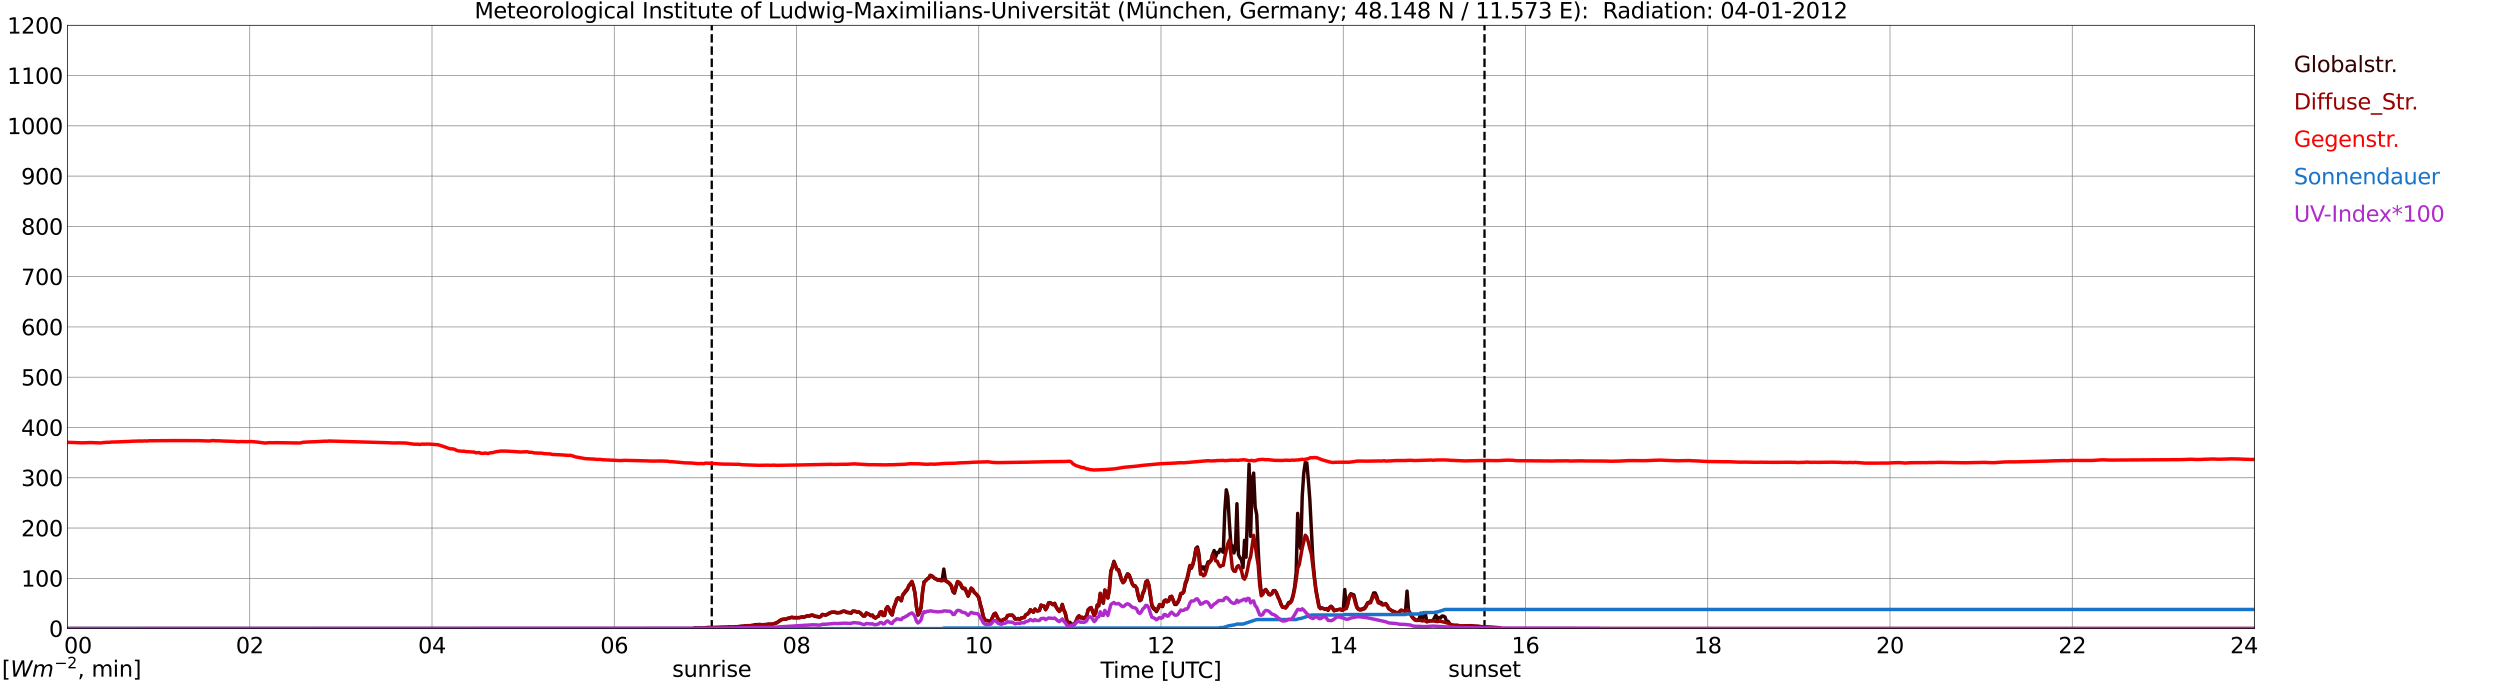 <?xml version="1.0" encoding="utf-8" standalone="no"?>
<!DOCTYPE svg PUBLIC "-//W3C//DTD SVG 1.1//EN"
  "http://www.w3.org/Graphics/SVG/1.1/DTD/svg11.dtd">
<svg xmlns:xlink="http://www.w3.org/1999/xlink" width="1085.4pt" height="296.64pt" viewBox="0 0 1085.4 296.64" xmlns="http://www.w3.org/2000/svg" version="1.1">
 <defs>
  <style type="text/css">*{stroke-linejoin: round; stroke-linecap: butt}</style>
 </defs>
 <g id="figure_1">
  <g id="patch_1">
   <path d="M 0 296.64 
L 1085.4 296.64 
L 1085.4 0 
L 0 0 
z
" style="fill: #ffffff"/>
  </g>
  <g id="axes_1">
   <g id="patch_2">
    <path d="M 29.306 272.909 
L 978.814 272.909 
L 978.814 10.976 
L 29.306 10.976 
z
" style="fill: #ffffff"/>
   </g>
   <g id="patch_3">
    <path d="M 978.814 272.909 
L 978.814 272.909 
L 978.814 10.976 
L 978.814 10.976 
z
" clip-path="url(#p708e2e553a)" style="fill: #d3d3d3; opacity: 0.25; stroke: #d3d3d3; stroke-linejoin: miter"/>
   </g>
   <g id="matplotlib.axis_1">
    <g id="xtick_1">
     <g id="line2d_1">
      <path d="M 29.306 272.909 
L 29.306 10.976 
" clip-path="url(#p708e2e553a)" style="fill: none; stroke: #808080; stroke-width: 0.3; stroke-linecap: square"/>
     </g>
     <g id="line2d_2"/>
     <g id="text_1">
      <!--    00 -->
      <g transform="translate(18.733 283.627) scale(0.095 -0.095)">
       <defs>
        <path id="DejaVuSans-20" transform="scale(0.016)"/>
        <path id="DejaVuSans-30" d="M 2034 4250 
Q 1547 4250 1301 3770 
Q 1056 3291 1056 2328 
Q 1056 1369 1301 889 
Q 1547 409 2034 409 
Q 2525 409 2770 889 
Q 3016 1369 3016 2328 
Q 3016 3291 2770 3770 
Q 2525 4250 2034 4250 
z
M 2034 4750 
Q 2819 4750 3233 4129 
Q 3647 3509 3647 2328 
Q 3647 1150 3233 529 
Q 2819 -91 2034 -91 
Q 1250 -91 836 529 
Q 422 1150 422 2328 
Q 422 3509 836 4129 
Q 1250 4750 2034 4750 
z
" transform="scale(0.016)"/>
       </defs>
       <use xlink:href="#DejaVuSans-20"/>
       <use xlink:href="#DejaVuSans-20" transform="translate(31.787 0)"/>
       <use xlink:href="#DejaVuSans-20" transform="translate(63.574 0)"/>
       <use xlink:href="#DejaVuSans-30" transform="translate(95.361 0)"/>
       <use xlink:href="#DejaVuSans-30" transform="translate(158.984 0)"/>
      </g>
     </g>
    </g>
    <g id="xtick_2">
     <g id="line2d_3">
      <path d="M 108.431 272.909 
L 108.431 10.976 
" clip-path="url(#p708e2e553a)" style="fill: none; stroke: #808080; stroke-width: 0.3; stroke-linecap: square"/>
     </g>
     <g id="line2d_4"/>
     <g id="text_2">
      <!-- 02 -->
      <g transform="translate(102.387 283.627) scale(0.095 -0.095)">
       <defs>
        <path id="DejaVuSans-32" d="M 1228 531 
L 3431 531 
L 3431 0 
L 469 0 
L 469 531 
Q 828 903 1448 1529 
Q 2069 2156 2228 2338 
Q 2531 2678 2651 2914 
Q 2772 3150 2772 3378 
Q 2772 3750 2511 3984 
Q 2250 4219 1831 4219 
Q 1534 4219 1204 4116 
Q 875 4013 500 3803 
L 500 4441 
Q 881 4594 1212 4672 
Q 1544 4750 1819 4750 
Q 2544 4750 2975 4387 
Q 3406 4025 3406 3419 
Q 3406 3131 3298 2873 
Q 3191 2616 2906 2266 
Q 2828 2175 2409 1742 
Q 1991 1309 1228 531 
z
" transform="scale(0.016)"/>
       </defs>
       <use xlink:href="#DejaVuSans-30"/>
       <use xlink:href="#DejaVuSans-32" transform="translate(63.623 0)"/>
      </g>
     </g>
    </g>
    <g id="xtick_3">
     <g id="line2d_5">
      <path d="M 187.557 272.909 
L 187.557 10.976 
" clip-path="url(#p708e2e553a)" style="fill: none; stroke: #808080; stroke-width: 0.3; stroke-linecap: square"/>
     </g>
     <g id="line2d_6"/>
     <g id="text_3">
      <!-- 04 -->
      <g transform="translate(181.513 283.627) scale(0.095 -0.095)">
       <defs>
        <path id="DejaVuSans-34" d="M 2419 4116 
L 825 1625 
L 2419 1625 
L 2419 4116 
z
M 2253 4666 
L 3047 4666 
L 3047 1625 
L 3713 1625 
L 3713 1100 
L 3047 1100 
L 3047 0 
L 2419 0 
L 2419 1100 
L 313 1100 
L 313 1709 
L 2253 4666 
z
" transform="scale(0.016)"/>
       </defs>
       <use xlink:href="#DejaVuSans-30"/>
       <use xlink:href="#DejaVuSans-34" transform="translate(63.623 0)"/>
      </g>
     </g>
    </g>
    <g id="xtick_4">
     <g id="line2d_7">
      <path d="M 266.683 272.909 
L 266.683 10.976 
" clip-path="url(#p708e2e553a)" style="fill: none; stroke: #808080; stroke-width: 0.3; stroke-linecap: square"/>
     </g>
     <g id="line2d_8"/>
     <g id="text_4">
      <!-- 06 -->
      <g transform="translate(260.638 283.627) scale(0.095 -0.095)">
       <defs>
        <path id="DejaVuSans-36" d="M 2113 2584 
Q 1688 2584 1439 2293 
Q 1191 2003 1191 1497 
Q 1191 994 1439 701 
Q 1688 409 2113 409 
Q 2538 409 2786 701 
Q 3034 994 3034 1497 
Q 3034 2003 2786 2293 
Q 2538 2584 2113 2584 
z
M 3366 4563 
L 3366 3988 
Q 3128 4100 2886 4159 
Q 2644 4219 2406 4219 
Q 1781 4219 1451 3797 
Q 1122 3375 1075 2522 
Q 1259 2794 1537 2939 
Q 1816 3084 2150 3084 
Q 2853 3084 3261 2657 
Q 3669 2231 3669 1497 
Q 3669 778 3244 343 
Q 2819 -91 2113 -91 
Q 1303 -91 875 529 
Q 447 1150 447 2328 
Q 447 3434 972 4092 
Q 1497 4750 2381 4750 
Q 2619 4750 2861 4703 
Q 3103 4656 3366 4563 
z
" transform="scale(0.016)"/>
       </defs>
       <use xlink:href="#DejaVuSans-30"/>
       <use xlink:href="#DejaVuSans-36" transform="translate(63.623 0)"/>
      </g>
     </g>
    </g>
    <g id="xtick_5">
     <g id="line2d_9">
      <path d="M 345.808 272.909 
L 345.808 10.976 
" clip-path="url(#p708e2e553a)" style="fill: none; stroke: #808080; stroke-width: 0.3; stroke-linecap: square"/>
     </g>
     <g id="line2d_10"/>
     <g id="text_5">
      <!-- 08 -->
      <g transform="translate(339.764 283.627) scale(0.095 -0.095)">
       <defs>
        <path id="DejaVuSans-38" d="M 2034 2216 
Q 1584 2216 1326 1975 
Q 1069 1734 1069 1313 
Q 1069 891 1326 650 
Q 1584 409 2034 409 
Q 2484 409 2743 651 
Q 3003 894 3003 1313 
Q 3003 1734 2745 1975 
Q 2488 2216 2034 2216 
z
M 1403 2484 
Q 997 2584 770 2862 
Q 544 3141 544 3541 
Q 544 4100 942 4425 
Q 1341 4750 2034 4750 
Q 2731 4750 3128 4425 
Q 3525 4100 3525 3541 
Q 3525 3141 3298 2862 
Q 3072 2584 2669 2484 
Q 3125 2378 3379 2068 
Q 3634 1759 3634 1313 
Q 3634 634 3220 271 
Q 2806 -91 2034 -91 
Q 1263 -91 848 271 
Q 434 634 434 1313 
Q 434 1759 690 2068 
Q 947 2378 1403 2484 
z
M 1172 3481 
Q 1172 3119 1398 2916 
Q 1625 2713 2034 2713 
Q 2441 2713 2670 2916 
Q 2900 3119 2900 3481 
Q 2900 3844 2670 4047 
Q 2441 4250 2034 4250 
Q 1625 4250 1398 4047 
Q 1172 3844 1172 3481 
z
" transform="scale(0.016)"/>
       </defs>
       <use xlink:href="#DejaVuSans-30"/>
       <use xlink:href="#DejaVuSans-38" transform="translate(63.623 0)"/>
      </g>
     </g>
    </g>
    <g id="xtick_6">
     <g id="line2d_11">
      <path d="M 424.934 272.909 
L 424.934 10.976 
" clip-path="url(#p708e2e553a)" style="fill: none; stroke: #808080; stroke-width: 0.3; stroke-linecap: square"/>
     </g>
     <g id="line2d_12"/>
     <g id="text_6">
      <!-- 10 -->
      <g transform="translate(418.89 283.627) scale(0.095 -0.095)">
       <defs>
        <path id="DejaVuSans-31" d="M 794 531 
L 1825 531 
L 1825 4091 
L 703 3866 
L 703 4441 
L 1819 4666 
L 2450 4666 
L 2450 531 
L 3481 531 
L 3481 0 
L 794 0 
L 794 531 
z
" transform="scale(0.016)"/>
       </defs>
       <use xlink:href="#DejaVuSans-31"/>
       <use xlink:href="#DejaVuSans-30" transform="translate(63.623 0)"/>
      </g>
     </g>
    </g>
    <g id="xtick_7">
     <g id="line2d_13">
      <path d="M 504.06 272.909 
L 504.06 10.976 
" clip-path="url(#p708e2e553a)" style="fill: none; stroke: #808080; stroke-width: 0.3; stroke-linecap: square"/>
     </g>
     <g id="line2d_14"/>
     <g id="text_7">
      <!-- 12 -->
      <g transform="translate(498.015 283.627) scale(0.095 -0.095)">
       <use xlink:href="#DejaVuSans-31"/>
       <use xlink:href="#DejaVuSans-32" transform="translate(63.623 0)"/>
      </g>
     </g>
    </g>
    <g id="xtick_8">
     <g id="line2d_15">
      <path d="M 583.185 272.909 
L 583.185 10.976 
" clip-path="url(#p708e2e553a)" style="fill: none; stroke: #808080; stroke-width: 0.3; stroke-linecap: square"/>
     </g>
     <g id="line2d_16"/>
     <g id="text_8">
      <!-- 14 -->
      <g transform="translate(577.141 283.627) scale(0.095 -0.095)">
       <use xlink:href="#DejaVuSans-31"/>
       <use xlink:href="#DejaVuSans-34" transform="translate(63.623 0)"/>
      </g>
     </g>
    </g>
    <g id="xtick_9">
     <g id="line2d_17">
      <path d="M 662.311 272.909 
L 662.311 10.976 
" clip-path="url(#p708e2e553a)" style="fill: none; stroke: #808080; stroke-width: 0.3; stroke-linecap: square"/>
     </g>
     <g id="line2d_18"/>
     <g id="text_9">
      <!-- 16 -->
      <g transform="translate(656.267 283.627) scale(0.095 -0.095)">
       <use xlink:href="#DejaVuSans-31"/>
       <use xlink:href="#DejaVuSans-36" transform="translate(63.623 0)"/>
      </g>
     </g>
    </g>
    <g id="xtick_10">
     <g id="line2d_19">
      <path d="M 741.437 272.909 
L 741.437 10.976 
" clip-path="url(#p708e2e553a)" style="fill: none; stroke: #808080; stroke-width: 0.3; stroke-linecap: square"/>
     </g>
     <g id="line2d_20"/>
     <g id="text_10">
      <!-- 18 -->
      <g transform="translate(735.392 283.627) scale(0.095 -0.095)">
       <use xlink:href="#DejaVuSans-31"/>
       <use xlink:href="#DejaVuSans-38" transform="translate(63.623 0)"/>
      </g>
     </g>
    </g>
    <g id="xtick_11">
     <g id="line2d_21">
      <path d="M 820.562 272.909 
L 820.562 10.976 
" clip-path="url(#p708e2e553a)" style="fill: none; stroke: #808080; stroke-width: 0.3; stroke-linecap: square"/>
     </g>
     <g id="line2d_22"/>
     <g id="text_11">
      <!-- 20 -->
      <g transform="translate(814.518 283.627) scale(0.095 -0.095)">
       <use xlink:href="#DejaVuSans-32"/>
       <use xlink:href="#DejaVuSans-30" transform="translate(63.623 0)"/>
      </g>
     </g>
    </g>
    <g id="xtick_12">
     <g id="line2d_23">
      <path d="M 899.688 272.909 
L 899.688 10.976 
" clip-path="url(#p708e2e553a)" style="fill: none; stroke: #808080; stroke-width: 0.3; stroke-linecap: square"/>
     </g>
     <g id="line2d_24"/>
     <g id="text_12">
      <!-- 22 -->
      <g transform="translate(893.644 283.627) scale(0.095 -0.095)">
       <use xlink:href="#DejaVuSans-32"/>
       <use xlink:href="#DejaVuSans-32" transform="translate(63.623 0)"/>
      </g>
     </g>
    </g>
    <g id="xtick_13">
     <g id="line2d_25">
      <path d="M 978.814 272.909 
L 978.814 10.976 
" clip-path="url(#p708e2e553a)" style="fill: none; stroke: #808080; stroke-width: 0.3; stroke-linecap: square"/>
     </g>
     <g id="line2d_26"/>
     <g id="text_13">
      <!-- 24    -->
      <g transform="translate(968.241 283.627) scale(0.095 -0.095)">
       <use xlink:href="#DejaVuSans-32"/>
       <use xlink:href="#DejaVuSans-34" transform="translate(63.623 0)"/>
       <use xlink:href="#DejaVuSans-20" transform="translate(127.246 0)"/>
       <use xlink:href="#DejaVuSans-20" transform="translate(159.033 0)"/>
       <use xlink:href="#DejaVuSans-20" transform="translate(190.82 0)"/>
      </g>
     </g>
    </g>
    <g id="text_14">
     <!-- Time [UTC] -->
     <g transform="translate(477.806 294.322) scale(0.095 -0.095)">
      <defs>
       <path id="DejaVuSans-54" d="M -19 4666 
L 3928 4666 
L 3928 4134 
L 2272 4134 
L 2272 0 
L 1638 0 
L 1638 4134 
L -19 4134 
L -19 4666 
z
" transform="scale(0.016)"/>
       <path id="DejaVuSans-69" d="M 603 3500 
L 1178 3500 
L 1178 0 
L 603 0 
L 603 3500 
z
M 603 4863 
L 1178 4863 
L 1178 4134 
L 603 4134 
L 603 4863 
z
" transform="scale(0.016)"/>
       <path id="DejaVuSans-6d" d="M 3328 2828 
Q 3544 3216 3844 3400 
Q 4144 3584 4550 3584 
Q 5097 3584 5394 3201 
Q 5691 2819 5691 2113 
L 5691 0 
L 5113 0 
L 5113 2094 
Q 5113 2597 4934 2840 
Q 4756 3084 4391 3084 
Q 3944 3084 3684 2787 
Q 3425 2491 3425 1978 
L 3425 0 
L 2847 0 
L 2847 2094 
Q 2847 2600 2669 2842 
Q 2491 3084 2119 3084 
Q 1678 3084 1418 2786 
Q 1159 2488 1159 1978 
L 1159 0 
L 581 0 
L 581 3500 
L 1159 3500 
L 1159 2956 
Q 1356 3278 1631 3431 
Q 1906 3584 2284 3584 
Q 2666 3584 2933 3390 
Q 3200 3197 3328 2828 
z
" transform="scale(0.016)"/>
       <path id="DejaVuSans-65" d="M 3597 1894 
L 3597 1613 
L 953 1613 
Q 991 1019 1311 708 
Q 1631 397 2203 397 
Q 2534 397 2845 478 
Q 3156 559 3463 722 
L 3463 178 
Q 3153 47 2828 -22 
Q 2503 -91 2169 -91 
Q 1331 -91 842 396 
Q 353 884 353 1716 
Q 353 2575 817 3079 
Q 1281 3584 2069 3584 
Q 2775 3584 3186 3129 
Q 3597 2675 3597 1894 
z
M 3022 2063 
Q 3016 2534 2758 2815 
Q 2500 3097 2075 3097 
Q 1594 3097 1305 2825 
Q 1016 2553 972 2059 
L 3022 2063 
z
" transform="scale(0.016)"/>
       <path id="DejaVuSans-5b" d="M 550 4863 
L 1875 4863 
L 1875 4416 
L 1125 4416 
L 1125 -397 
L 1875 -397 
L 1875 -844 
L 550 -844 
L 550 4863 
z
" transform="scale(0.016)"/>
       <path id="DejaVuSans-55" d="M 556 4666 
L 1191 4666 
L 1191 1831 
Q 1191 1081 1462 751 
Q 1734 422 2344 422 
Q 2950 422 3222 751 
Q 3494 1081 3494 1831 
L 3494 4666 
L 4128 4666 
L 4128 1753 
Q 4128 841 3676 375 
Q 3225 -91 2344 -91 
Q 1459 -91 1007 375 
Q 556 841 556 1753 
L 556 4666 
z
" transform="scale(0.016)"/>
       <path id="DejaVuSans-43" d="M 4122 4306 
L 4122 3641 
Q 3803 3938 3442 4084 
Q 3081 4231 2675 4231 
Q 1875 4231 1450 3742 
Q 1025 3253 1025 2328 
Q 1025 1406 1450 917 
Q 1875 428 2675 428 
Q 3081 428 3442 575 
Q 3803 722 4122 1019 
L 4122 359 
Q 3791 134 3420 21 
Q 3050 -91 2638 -91 
Q 1578 -91 968 557 
Q 359 1206 359 2328 
Q 359 3453 968 4101 
Q 1578 4750 2638 4750 
Q 3056 4750 3426 4639 
Q 3797 4528 4122 4306 
z
" transform="scale(0.016)"/>
       <path id="DejaVuSans-5d" d="M 1947 4863 
L 1947 -844 
L 622 -844 
L 622 -397 
L 1369 -397 
L 1369 4416 
L 622 4416 
L 622 4863 
L 1947 4863 
z
" transform="scale(0.016)"/>
      </defs>
      <use xlink:href="#DejaVuSans-54"/>
      <use xlink:href="#DejaVuSans-69" transform="translate(57.959 0)"/>
      <use xlink:href="#DejaVuSans-6d" transform="translate(85.742 0)"/>
      <use xlink:href="#DejaVuSans-65" transform="translate(183.154 0)"/>
      <use xlink:href="#DejaVuSans-20" transform="translate(244.678 0)"/>
      <use xlink:href="#DejaVuSans-5b" transform="translate(276.465 0)"/>
      <use xlink:href="#DejaVuSans-55" transform="translate(315.479 0)"/>
      <use xlink:href="#DejaVuSans-54" transform="translate(388.672 0)"/>
      <use xlink:href="#DejaVuSans-43" transform="translate(443.881 0)"/>
      <use xlink:href="#DejaVuSans-5d" transform="translate(513.705 0)"/>
     </g>
    </g>
   </g>
   <g id="matplotlib.axis_2">
    <g id="ytick_1">
     <g id="line2d_27">
      <path d="M 29.306 272.909 
L 978.814 272.909 
" clip-path="url(#p708e2e553a)" style="fill: none; stroke: #808080; stroke-width: 0.3; stroke-linecap: square"/>
     </g>
     <g id="line2d_28"/>
     <g id="text_15">
      <!-- 0 -->
      <g transform="translate(21.261 276.518) scale(0.095 -0.095)">
       <use xlink:href="#DejaVuSans-30"/>
      </g>
     </g>
    </g>
    <g id="ytick_2">
     <g id="line2d_29">
      <path d="M 29.306 251.081 
L 978.814 251.081 
" clip-path="url(#p708e2e553a)" style="fill: none; stroke: #808080; stroke-width: 0.3; stroke-linecap: square"/>
     </g>
     <g id="line2d_30"/>
     <g id="text_16">
      <!-- 100 -->
      <g transform="translate(9.173 254.69) scale(0.095 -0.095)">
       <use xlink:href="#DejaVuSans-31"/>
       <use xlink:href="#DejaVuSans-30" transform="translate(63.623 0)"/>
       <use xlink:href="#DejaVuSans-30" transform="translate(127.246 0)"/>
      </g>
     </g>
    </g>
    <g id="ytick_3">
     <g id="line2d_31">
      <path d="M 29.306 229.253 
L 978.814 229.253 
" clip-path="url(#p708e2e553a)" style="fill: none; stroke: #808080; stroke-width: 0.3; stroke-linecap: square"/>
     </g>
     <g id="line2d_32"/>
     <g id="text_17">
      <!-- 200 -->
      <g transform="translate(9.173 232.863) scale(0.095 -0.095)">
       <use xlink:href="#DejaVuSans-32"/>
       <use xlink:href="#DejaVuSans-30" transform="translate(63.623 0)"/>
       <use xlink:href="#DejaVuSans-30" transform="translate(127.246 0)"/>
      </g>
     </g>
    </g>
    <g id="ytick_4">
     <g id="line2d_33">
      <path d="M 29.306 207.426 
L 978.814 207.426 
" clip-path="url(#p708e2e553a)" style="fill: none; stroke: #808080; stroke-width: 0.3; stroke-linecap: square"/>
     </g>
     <g id="line2d_34"/>
     <g id="text_18">
      <!-- 300 -->
      <g transform="translate(9.173 211.035) scale(0.095 -0.095)">
       <defs>
        <path id="DejaVuSans-33" d="M 2597 2516 
Q 3050 2419 3304 2112 
Q 3559 1806 3559 1356 
Q 3559 666 3084 287 
Q 2609 -91 1734 -91 
Q 1441 -91 1130 -33 
Q 819 25 488 141 
L 488 750 
Q 750 597 1062 519 
Q 1375 441 1716 441 
Q 2309 441 2620 675 
Q 2931 909 2931 1356 
Q 2931 1769 2642 2001 
Q 2353 2234 1838 2234 
L 1294 2234 
L 1294 2753 
L 1863 2753 
Q 2328 2753 2575 2939 
Q 2822 3125 2822 3475 
Q 2822 3834 2567 4026 
Q 2313 4219 1838 4219 
Q 1578 4219 1281 4162 
Q 984 4106 628 3988 
L 628 4550 
Q 988 4650 1302 4700 
Q 1616 4750 1894 4750 
Q 2613 4750 3031 4423 
Q 3450 4097 3450 3541 
Q 3450 3153 3228 2886 
Q 3006 2619 2597 2516 
z
" transform="scale(0.016)"/>
       </defs>
       <use xlink:href="#DejaVuSans-33"/>
       <use xlink:href="#DejaVuSans-30" transform="translate(63.623 0)"/>
       <use xlink:href="#DejaVuSans-30" transform="translate(127.246 0)"/>
      </g>
     </g>
    </g>
    <g id="ytick_5">
     <g id="line2d_35">
      <path d="M 29.306 185.598 
L 978.814 185.598 
" clip-path="url(#p708e2e553a)" style="fill: none; stroke: #808080; stroke-width: 0.3; stroke-linecap: square"/>
     </g>
     <g id="line2d_36"/>
     <g id="text_19">
      <!-- 400 -->
      <g transform="translate(9.173 189.207) scale(0.095 -0.095)">
       <use xlink:href="#DejaVuSans-34"/>
       <use xlink:href="#DejaVuSans-30" transform="translate(63.623 0)"/>
       <use xlink:href="#DejaVuSans-30" transform="translate(127.246 0)"/>
      </g>
     </g>
    </g>
    <g id="ytick_6">
     <g id="line2d_37">
      <path d="M 29.306 163.77 
L 978.814 163.77 
" clip-path="url(#p708e2e553a)" style="fill: none; stroke: #808080; stroke-width: 0.3; stroke-linecap: square"/>
     </g>
     <g id="line2d_38"/>
     <g id="text_20">
      <!-- 500 -->
      <g transform="translate(9.173 167.379) scale(0.095 -0.095)">
       <defs>
        <path id="DejaVuSans-35" d="M 691 4666 
L 3169 4666 
L 3169 4134 
L 1269 4134 
L 1269 2991 
Q 1406 3038 1543 3061 
Q 1681 3084 1819 3084 
Q 2600 3084 3056 2656 
Q 3513 2228 3513 1497 
Q 3513 744 3044 326 
Q 2575 -91 1722 -91 
Q 1428 -91 1123 -41 
Q 819 9 494 109 
L 494 744 
Q 775 591 1075 516 
Q 1375 441 1709 441 
Q 2250 441 2565 725 
Q 2881 1009 2881 1497 
Q 2881 1984 2565 2268 
Q 2250 2553 1709 2553 
Q 1456 2553 1204 2497 
Q 953 2441 691 2322 
L 691 4666 
z
" transform="scale(0.016)"/>
       </defs>
       <use xlink:href="#DejaVuSans-35"/>
       <use xlink:href="#DejaVuSans-30" transform="translate(63.623 0)"/>
       <use xlink:href="#DejaVuSans-30" transform="translate(127.246 0)"/>
      </g>
     </g>
    </g>
    <g id="ytick_7">
     <g id="line2d_39">
      <path d="M 29.306 141.942 
L 978.814 141.942 
" clip-path="url(#p708e2e553a)" style="fill: none; stroke: #808080; stroke-width: 0.3; stroke-linecap: square"/>
     </g>
     <g id="line2d_40"/>
     <g id="text_21">
      <!-- 600 -->
      <g transform="translate(9.173 145.551) scale(0.095 -0.095)">
       <use xlink:href="#DejaVuSans-36"/>
       <use xlink:href="#DejaVuSans-30" transform="translate(63.623 0)"/>
       <use xlink:href="#DejaVuSans-30" transform="translate(127.246 0)"/>
      </g>
     </g>
    </g>
    <g id="ytick_8">
     <g id="line2d_41">
      <path d="M 29.306 120.114 
L 978.814 120.114 
" clip-path="url(#p708e2e553a)" style="fill: none; stroke: #808080; stroke-width: 0.3; stroke-linecap: square"/>
     </g>
     <g id="line2d_42"/>
     <g id="text_22">
      <!-- 700 -->
      <g transform="translate(9.173 123.724) scale(0.095 -0.095)">
       <defs>
        <path id="DejaVuSans-37" d="M 525 4666 
L 3525 4666 
L 3525 4397 
L 1831 0 
L 1172 0 
L 2766 4134 
L 525 4134 
L 525 4666 
z
" transform="scale(0.016)"/>
       </defs>
       <use xlink:href="#DejaVuSans-37"/>
       <use xlink:href="#DejaVuSans-30" transform="translate(63.623 0)"/>
       <use xlink:href="#DejaVuSans-30" transform="translate(127.246 0)"/>
      </g>
     </g>
    </g>
    <g id="ytick_9">
     <g id="line2d_43">
      <path d="M 29.306 98.287 
L 978.814 98.287 
" clip-path="url(#p708e2e553a)" style="fill: none; stroke: #808080; stroke-width: 0.3; stroke-linecap: square"/>
     </g>
     <g id="line2d_44"/>
     <g id="text_23">
      <!-- 800 -->
      <g transform="translate(9.173 101.896) scale(0.095 -0.095)">
       <use xlink:href="#DejaVuSans-38"/>
       <use xlink:href="#DejaVuSans-30" transform="translate(63.623 0)"/>
       <use xlink:href="#DejaVuSans-30" transform="translate(127.246 0)"/>
      </g>
     </g>
    </g>
    <g id="ytick_10">
     <g id="line2d_45">
      <path d="M 29.306 76.459 
L 978.814 76.459 
" clip-path="url(#p708e2e553a)" style="fill: none; stroke: #808080; stroke-width: 0.3; stroke-linecap: square"/>
     </g>
     <g id="line2d_46"/>
     <g id="text_24">
      <!-- 900 -->
      <g transform="translate(9.173 80.068) scale(0.095 -0.095)">
       <defs>
        <path id="DejaVuSans-39" d="M 703 97 
L 703 672 
Q 941 559 1184 500 
Q 1428 441 1663 441 
Q 2288 441 2617 861 
Q 2947 1281 2994 2138 
Q 2813 1869 2534 1725 
Q 2256 1581 1919 1581 
Q 1219 1581 811 2004 
Q 403 2428 403 3163 
Q 403 3881 828 4315 
Q 1253 4750 1959 4750 
Q 2769 4750 3195 4129 
Q 3622 3509 3622 2328 
Q 3622 1225 3098 567 
Q 2575 -91 1691 -91 
Q 1453 -91 1209 -44 
Q 966 3 703 97 
z
M 1959 2075 
Q 2384 2075 2632 2365 
Q 2881 2656 2881 3163 
Q 2881 3666 2632 3958 
Q 2384 4250 1959 4250 
Q 1534 4250 1286 3958 
Q 1038 3666 1038 3163 
Q 1038 2656 1286 2365 
Q 1534 2075 1959 2075 
z
" transform="scale(0.016)"/>
       </defs>
       <use xlink:href="#DejaVuSans-39"/>
       <use xlink:href="#DejaVuSans-30" transform="translate(63.623 0)"/>
       <use xlink:href="#DejaVuSans-30" transform="translate(127.246 0)"/>
      </g>
     </g>
    </g>
    <g id="ytick_11">
     <g id="line2d_47">
      <path d="M 29.306 54.631 
L 978.814 54.631 
" clip-path="url(#p708e2e553a)" style="fill: none; stroke: #808080; stroke-width: 0.3; stroke-linecap: square"/>
     </g>
     <g id="line2d_48"/>
     <g id="text_25">
      <!-- 1000 -->
      <g transform="translate(3.128 58.24) scale(0.095 -0.095)">
       <use xlink:href="#DejaVuSans-31"/>
       <use xlink:href="#DejaVuSans-30" transform="translate(63.623 0)"/>
       <use xlink:href="#DejaVuSans-30" transform="translate(127.246 0)"/>
       <use xlink:href="#DejaVuSans-30" transform="translate(190.869 0)"/>
      </g>
     </g>
    </g>
    <g id="ytick_12">
     <g id="line2d_49">
      <path d="M 29.306 32.803 
L 978.814 32.803 
" clip-path="url(#p708e2e553a)" style="fill: none; stroke: #808080; stroke-width: 0.3; stroke-linecap: square"/>
     </g>
     <g id="line2d_50"/>
     <g id="text_26">
      <!-- 1100 -->
      <g transform="translate(3.128 36.413) scale(0.095 -0.095)">
       <use xlink:href="#DejaVuSans-31"/>
       <use xlink:href="#DejaVuSans-31" transform="translate(63.623 0)"/>
       <use xlink:href="#DejaVuSans-30" transform="translate(127.246 0)"/>
       <use xlink:href="#DejaVuSans-30" transform="translate(190.869 0)"/>
      </g>
     </g>
    </g>
    <g id="ytick_13">
     <g id="line2d_51">
      <path d="M 29.306 10.976 
L 978.814 10.976 
" clip-path="url(#p708e2e553a)" style="fill: none; stroke: #808080; stroke-width: 0.3; stroke-linecap: square"/>
     </g>
     <g id="line2d_52"/>
     <g id="text_27">
      <!-- 1200 -->
      <g transform="translate(3.128 14.585) scale(0.095 -0.095)">
       <use xlink:href="#DejaVuSans-31"/>
       <use xlink:href="#DejaVuSans-32" transform="translate(63.623 0)"/>
       <use xlink:href="#DejaVuSans-30" transform="translate(127.246 0)"/>
       <use xlink:href="#DejaVuSans-30" transform="translate(190.869 0)"/>
      </g>
     </g>
    </g>
   </g>
   <g id="line2d_53">
    <path d="M 309.015 272.909 
L 309.015 10.976 
" clip-path="url(#p708e2e553a)" style="fill: none; stroke-dasharray: 3.7,1.6; stroke-dashoffset: 0; stroke: #000000"/>
   </g>
   <g id="line2d_54">
    <path d="M 644.508 272.909 
L 644.508 10.976 
" clip-path="url(#p708e2e553a)" style="fill: none; stroke-dasharray: 3.7,1.6; stroke-dashoffset: 0; stroke: #000000"/>
   </g>
   <g id="line2d_55">
    <path d="M 29.306 272.909 
L 300.971 272.909 
L 301.63 272.577 
L 304.267 272.667 
L 304.927 272.695 
L 307.564 272.37 
L 308.224 272.459 
L 313.499 272.28 
L 314.158 272.4 
L 314.818 272.221 
L 315.477 272.28 
L 316.796 272.162 
L 317.455 272.28 
L 326.027 271.599 
L 326.686 271.571 
L 328.005 271.184 
L 328.665 271.215 
L 329.324 271.125 
L 331.961 271.274 
L 333.94 270.949 
L 334.599 271.097 
L 335.918 270.859 
L 336.577 270.562 
L 337.236 270.416 
L 339.215 269.082 
L 339.874 268.875 
L 341.193 268.847 
L 341.852 268.55 
L 343.83 268.017 
L 344.49 268.253 
L 347.127 268.194 
L 347.787 267.928 
L 348.446 267.869 
L 349.105 267.956 
L 350.424 267.423 
L 351.083 267.482 
L 351.743 267.365 
L 352.402 267.129 
L 353.062 267.247 
L 353.721 267.572 
L 355.699 267.928 
L 356.359 267.72 
L 357.018 266.86 
L 357.677 266.891 
L 358.337 267.098 
L 358.996 266.891 
L 360.974 265.854 
L 362.293 265.765 
L 362.952 266.031 
L 363.612 266.092 
L 364.93 265.972 
L 365.59 265.588 
L 366.249 265.411 
L 366.909 265.498 
L 367.568 265.885 
L 369.546 266.238 
L 370.206 265.498 
L 370.865 265.411 
L 371.524 265.529 
L 372.184 265.826 
L 372.843 265.677 
L 373.502 266.12 
L 374.821 267.454 
L 375.481 267.423 
L 376.14 266.12 
L 376.799 266.417 
L 378.118 267.306 
L 378.777 267.129 
L 379.437 268.017 
L 380.096 268.342 
L 380.756 267.81 
L 381.415 267.513 
L 382.074 265.944 
L 382.734 265.588 
L 383.393 267.216 
L 384.053 267.188 
L 384.712 264.344 
L 385.371 263.425 
L 386.031 264.492 
L 386.69 266.238 
L 387.349 267.039 
L 388.009 264.047 
L 388.668 262.329 
L 389.328 260.286 
L 389.987 259.487 
L 391.306 260.88 
L 391.965 258.42 
L 393.943 256.021 
L 394.603 254.423 
L 395.262 253.711 
L 395.921 252.646 
L 396.581 254.51 
L 397.24 257.503 
L 397.899 263.545 
L 398.559 267.068 
L 399.218 266.031 
L 399.878 263.959 
L 400.537 257.265 
L 401.196 252.674 
L 401.856 252.201 
L 402.515 251.489 
L 403.175 251.046 
L 403.834 249.802 
L 404.493 249.979 
L 405.812 251.195 
L 406.471 251.43 
L 407.131 251.876 
L 407.79 251.579 
L 408.45 251.993 
L 409.109 251.52 
L 409.768 247.078 
L 410.428 251.697 
L 411.087 252.557 
L 411.746 252.971 
L 412.406 253.652 
L 413.065 254.6 
L 413.725 256.909 
L 414.384 257.531 
L 415.703 252.823 
L 416.362 253.089 
L 417.022 253.77 
L 417.681 255.252 
L 418.34 255.667 
L 419 255.695 
L 420.318 258.834 
L 421.637 255.606 
L 422.297 255.992 
L 422.956 257.206 
L 423.615 257.797 
L 424.275 258.54 
L 424.934 259.487 
L 425.593 262.359 
L 426.253 264.61 
L 426.912 267.749 
L 427.572 269.141 
L 428.231 269.497 
L 428.89 269.438 
L 429.55 269.704 
L 430.209 269.556 
L 431.528 266.684 
L 432.187 266.238 
L 433.506 268.965 
L 434.825 269.735 
L 435.484 269.052 
L 436.144 268.847 
L 436.803 268.491 
L 437.462 267.306 
L 438.122 267.129 
L 439.44 267.068 
L 440.1 267.602 
L 440.759 268.786 
L 441.419 268.757 
L 442.078 268.578 
L 442.737 268.965 
L 443.397 268.371 
L 444.716 268.105 
L 445.375 266.95 
L 446.034 266.684 
L 446.694 266.031 
L 447.353 264.789 
L 448.672 265.826 
L 449.331 264.582 
L 449.991 265.173 
L 450.65 265.291 
L 451.309 265.025 
L 451.969 262.833 
L 452.628 263.189 
L 453.287 263.071 
L 453.947 264.64 
L 454.606 263.663 
L 455.266 261.707 
L 455.925 261.619 
L 457.244 262.508 
L 457.903 261.914 
L 458.563 263.514 
L 459.222 264.582 
L 459.881 265.291 
L 460.541 264.669 
L 461.2 262.39 
L 461.859 264.699 
L 462.519 266.092 
L 463.178 269.2 
L 463.838 270.859 
L 464.497 270.178 
L 465.156 270.949 
L 466.475 271.184 
L 467.134 270.001 
L 467.794 268.432 
L 468.453 267.69 
L 469.113 268.312 
L 469.772 268.225 
L 470.431 268.639 
L 471.091 267.869 
L 471.75 267.72 
L 472.409 264.848 
L 473.069 264.167 
L 473.728 263.811 
L 475.047 267.275 
L 475.706 266.179 
L 476.366 262.864 
L 477.025 263.071 
L 477.685 257.828 
L 478.344 260.642 
L 479.003 261.886 
L 479.663 256.376 
L 480.322 256.85 
L 480.981 259.515 
L 481.641 256.259 
L 482.3 248.025 
L 482.96 246.366 
L 483.619 243.701 
L 484.938 247.137 
L 485.597 247.344 
L 486.916 251.756 
L 487.575 252.971 
L 488.235 252.29 
L 488.894 250.452 
L 489.553 249.121 
L 490.213 249.564 
L 490.872 251.195 
L 491.532 253.266 
L 492.191 254.362 
L 492.85 254.362 
L 493.51 255.34 
L 494.169 258.657 
L 494.828 260.818 
L 495.488 260.375 
L 496.147 257.887 
L 496.807 256.407 
L 497.466 252.853 
L 498.125 252.17 
L 498.785 254.067 
L 500.103 263.071 
L 500.763 264.254 
L 501.422 264.758 
L 502.082 265.529 
L 502.741 264.374 
L 503.4 262.744 
L 504.719 263.366 
L 505.379 261.115 
L 506.038 260.524 
L 506.697 261.233 
L 507.357 260.88 
L 508.016 259.19 
L 508.675 258.924 
L 509.994 262.39 
L 510.654 262.449 
L 511.313 261.678 
L 511.972 260.375 
L 512.632 257.887 
L 513.291 257.739 
L 513.95 257.057 
L 514.61 253.742 
L 515.269 252.083 
L 515.929 249.477 
L 516.588 246.1 
L 517.247 246.722 
L 517.907 245.063 
L 518.566 242.25 
L 519.226 238.074 
L 519.885 237.48 
L 520.544 240.501 
L 521.204 247.995 
L 521.863 246.189 
L 522.522 246.128 
L 523.182 247.61 
L 524.501 243.967 
L 525.16 243.76 
L 525.819 243.315 
L 526.479 240.708 
L 527.138 239.021 
L 527.797 241.745 
L 528.457 239.851 
L 529.116 239.91 
L 529.776 238.458 
L 531.094 239.792 
L 531.754 221.932 
L 532.413 212.662 
L 533.073 215.445 
L 533.732 226.789 
L 534.391 236.208 
L 535.051 237.037 
L 535.71 240.086 
L 536.369 238.133 
L 537.029 218.704 
L 537.688 240.829 
L 538.348 242.16 
L 539.007 243.138 
L 539.666 246.484 
L 540.326 234.608 
L 540.985 241.924 
L 542.304 201.556 
L 542.963 232.861 
L 543.623 208.041 
L 544.282 205.406 
L 544.941 220.155 
L 545.601 223.353 
L 546.26 238.873 
L 546.919 250.306 
L 547.579 257.444 
L 548.238 257.59 
L 548.898 256.435 
L 549.557 256.051 
L 550.216 256.97 
L 550.876 258.125 
L 551.535 258.243 
L 552.195 257.769 
L 552.854 256.466 
L 553.513 256.407 
L 554.173 257.295 
L 554.832 258.983 
L 555.491 260.345 
L 556.151 262.211 
L 556.81 263.545 
L 557.47 263.573 
L 558.129 263.839 
L 558.788 262.892 
L 559.448 261.619 
L 560.107 261.44 
L 560.766 260.524 
L 561.426 258.184 
L 562.085 254.748 
L 562.745 248.499 
L 563.404 222.91 
L 564.063 235.468 
L 564.723 238.192 
L 565.382 215.358 
L 566.042 205.435 
L 566.701 200.816 
L 567.36 200.993 
L 568.02 208.307 
L 568.679 216.956 
L 569.998 242.931 
L 570.657 250.306 
L 571.317 255.813 
L 572.635 263.04 
L 573.295 264.195 
L 573.954 263.9 
L 575.273 264.551 
L 575.932 264.285 
L 576.592 264.966 
L 577.251 263.811 
L 577.91 263.189 
L 578.57 263.839 
L 579.229 265.055 
L 581.867 264.52 
L 582.526 264.966 
L 583.185 264.789 
L 583.845 255.962 
L 584.504 264.108 
L 585.164 262.152 
L 585.823 258.924 
L 586.482 257.769 
L 587.801 258.302 
L 589.12 263.486 
L 589.779 264.344 
L 590.439 264.582 
L 591.098 264.461 
L 592.417 263.959 
L 593.076 263.012 
L 593.736 261.737 
L 595.054 261.205 
L 596.373 257.444 
L 597.032 257.413 
L 597.692 258.806 
L 598.351 260.967 
L 599.011 261.412 
L 599.67 261.619 
L 600.329 262.329 
L 600.989 262.449 
L 601.648 262.034 
L 602.307 262.923 
L 602.967 264.195 
L 604.286 265.173 
L 606.923 266.299 
L 607.582 265.795 
L 608.242 265.025 
L 610.22 265.263 
L 610.879 256.643 
L 611.539 265.084 
L 613.517 268.225 
L 614.836 269.259 
L 615.495 269.2 
L 616.154 268.668 
L 616.814 266.21 
L 617.473 269.408 
L 618.133 265.972 
L 618.792 266.151 
L 619.451 269.942 
L 620.111 269.822 
L 620.77 269.556 
L 621.429 269.587 
L 622.089 269.497 
L 623.408 267.068 
L 624.067 268.668 
L 624.726 268.076 
L 625.386 268.342 
L 626.045 267.454 
L 626.705 267.513 
L 627.364 267.897 
L 628.023 269.794 
L 628.683 269.763 
L 629.342 270.682 
L 630.001 271.304 
L 631.32 271.54 
L 632.639 271.571 
L 634.617 271.865 
L 635.936 271.837 
L 636.595 271.719 
L 641.87 271.985 
L 642.53 272.162 
L 645.167 272.311 
L 651.102 272.577 
L 651.761 272.909 
L 978.154 272.909 
L 978.154 272.909 
" clip-path="url(#p708e2e553a)" style="fill: none; stroke: #330000; stroke-width: 1.5; stroke-linecap: square"/>
   </g>
   <g id="line2d_56">
    <path d="M 29.306 272.909 
L 300.971 272.909 
L 301.63 272.725 
L 302.949 272.725 
L 305.586 272.64 
L 307.564 272.599 
L 311.521 272.516 
L 314.818 272.348 
L 315.477 272.389 
L 316.136 272.304 
L 317.455 272.348 
L 321.411 272.012 
L 322.071 271.885 
L 322.73 271.927 
L 323.39 271.717 
L 324.049 271.717 
L 324.708 271.59 
L 325.368 271.676 
L 329.983 271.171 
L 330.643 271.256 
L 335.918 270.879 
L 337.236 270.333 
L 339.215 268.989 
L 340.533 268.779 
L 341.193 268.779 
L 341.852 268.484 
L 343.83 267.982 
L 344.49 268.107 
L 347.127 268.107 
L 348.446 267.814 
L 349.105 267.939 
L 350.424 267.31 
L 351.083 267.393 
L 352.402 266.974 
L 353.062 267.059 
L 353.721 267.437 
L 355.04 267.646 
L 355.699 267.856 
L 356.359 267.561 
L 357.018 266.723 
L 358.337 266.974 
L 358.996 266.764 
L 360.315 265.968 
L 360.974 265.799 
L 362.293 265.714 
L 363.612 266.009 
L 364.93 265.841 
L 365.59 265.463 
L 366.249 265.254 
L 366.909 265.378 
L 367.568 265.714 
L 369.546 266.051 
L 370.206 265.295 
L 370.865 265.295 
L 371.524 265.422 
L 372.184 265.799 
L 372.843 265.673 
L 373.502 266.092 
L 374.821 267.393 
L 375.481 267.393 
L 376.14 266.219 
L 377.459 266.806 
L 378.118 267.269 
L 378.777 267.015 
L 379.437 268.024 
L 380.096 268.233 
L 380.756 267.729 
L 381.415 267.478 
L 382.074 265.756 
L 382.734 265.588 
L 383.393 267.225 
L 384.053 267.015 
L 384.712 264.204 
L 385.371 263.364 
L 386.031 264.54 
L 386.69 266.302 
L 387.349 266.806 
L 388.009 263.741 
L 388.668 262.104 
L 389.328 259.965 
L 389.987 259.461 
L 391.306 260.594 
L 391.965 258.075 
L 392.624 257.319 
L 393.284 256.311 
L 393.943 255.641 
L 394.603 254.087 
L 395.921 252.408 
L 396.581 254.464 
L 397.24 257.487 
L 397.899 263.532 
L 398.559 266.891 
L 399.218 265.588 
L 399.878 263.573 
L 400.537 256.815 
L 401.196 252.618 
L 401.856 252.157 
L 402.515 251.275 
L 403.175 251.022 
L 403.834 249.848 
L 404.493 249.931 
L 405.153 250.435 
L 405.812 251.107 
L 406.471 251.358 
L 407.131 251.862 
L 407.79 251.904 
L 408.45 252.157 
L 409.109 252.157 
L 409.768 251.694 
L 410.428 252.199 
L 411.087 252.408 
L 411.746 252.744 
L 412.406 253.331 
L 413.065 254.255 
L 413.725 256.523 
L 414.384 256.942 
L 415.043 254.423 
L 415.703 252.45 
L 416.362 252.744 
L 417.022 253.331 
L 417.681 254.8 
L 418.34 255.263 
L 419 255.388 
L 420.318 258.662 
L 421.637 255.263 
L 422.297 255.85 
L 422.956 257.025 
L 424.275 258.328 
L 424.934 259.251 
L 425.593 262.272 
L 426.253 264.496 
L 426.912 267.605 
L 427.572 268.989 
L 428.231 269.451 
L 428.89 269.451 
L 429.55 269.661 
L 430.209 269.534 
L 431.528 266.555 
L 432.187 266.302 
L 433.506 268.947 
L 434.825 269.661 
L 435.484 268.947 
L 436.144 268.82 
L 436.803 268.401 
L 437.462 267.183 
L 439.44 267.059 
L 440.1 267.688 
L 440.759 268.82 
L 442.078 268.528 
L 442.737 268.947 
L 443.397 268.233 
L 444.716 268.065 
L 445.375 266.806 
L 446.034 266.596 
L 446.694 265.924 
L 447.353 264.664 
L 448.012 265.295 
L 448.672 265.588 
L 449.331 264.372 
L 449.991 265.086 
L 450.65 265.127 
L 451.309 264.791 
L 451.969 262.65 
L 452.628 262.986 
L 453.287 263.154 
L 453.947 264.708 
L 454.606 263.617 
L 455.266 261.768 
L 455.925 261.726 
L 457.244 262.567 
L 457.903 262.148 
L 458.563 263.658 
L 459.222 264.75 
L 459.881 265.505 
L 460.541 264.664 
L 461.2 262.693 
L 461.859 265.001 
L 462.519 266.47 
L 463.178 269.534 
L 463.838 271.045 
L 464.497 271.13 
L 465.156 271.088 
L 465.816 271.171 
L 466.475 270.835 
L 467.134 269.661 
L 467.794 267.939 
L 468.453 267.269 
L 469.113 267.939 
L 469.772 267.897 
L 470.431 268.443 
L 471.091 268.233 
L 471.75 267.561 
L 472.409 264.708 
L 473.069 264.036 
L 473.728 263.785 
L 475.047 267.142 
L 475.706 265.841 
L 476.366 262.608 
L 477.025 262.818 
L 477.685 257.57 
L 478.344 260.594 
L 479.003 261.558 
L 479.663 256.101 
L 480.322 257.11 
L 480.981 259.67 
L 481.641 255.599 
L 482.3 247.792 
L 482.96 246.237 
L 483.619 244.055 
L 484.938 247.329 
L 485.597 247.329 
L 486.256 249.261 
L 486.916 251.694 
L 487.575 252.912 
L 488.235 252.282 
L 488.894 250.476 
L 489.553 249.261 
L 490.213 249.848 
L 490.872 251.485 
L 491.532 253.458 
L 492.191 254.423 
L 492.85 254.423 
L 493.51 255.431 
L 494.169 258.705 
L 494.828 260.635 
L 495.488 260.048 
L 496.147 257.402 
L 496.807 256.06 
L 497.466 252.535 
L 498.125 252.072 
L 498.785 253.877 
L 500.103 262.65 
L 500.763 263.7 
L 501.422 264.287 
L 502.082 265.042 
L 502.741 263.909 
L 503.4 262.44 
L 504.719 263.071 
L 505.379 260.888 
L 506.038 260.552 
L 506.697 261.266 
L 507.357 260.971 
L 508.016 259.083 
L 508.675 258.915 
L 509.994 261.98 
L 510.654 262.021 
L 511.313 261.39 
L 511.972 260.048 
L 512.632 257.614 
L 513.291 257.487 
L 513.95 256.523 
L 514.61 252.912 
L 515.269 251.4 
L 516.588 245.482 
L 517.247 246.279 
L 517.907 244.851 
L 518.566 242.123 
L 519.226 238.303 
L 519.885 238.262 
L 520.544 242.04 
L 521.204 249.302 
L 521.863 249.093 
L 522.522 250.016 
L 523.182 249.512 
L 523.841 247.414 
L 524.501 244.895 
L 525.16 244.223 
L 525.819 243.214 
L 526.479 240.739 
L 527.138 241.745 
L 527.797 243.509 
L 528.457 243.636 
L 529.116 245.146 
L 529.776 246.028 
L 530.435 245.524 
L 531.094 245.441 
L 531.754 241.789 
L 533.073 236.079 
L 533.732 234.483 
L 535.051 246.825 
L 535.71 247.96 
L 536.369 248.043 
L 537.029 246.069 
L 537.688 245.565 
L 538.348 246.488 
L 539.007 247.748 
L 539.666 250.813 
L 540.326 251.443 
L 540.985 250.099 
L 541.644 247.161 
L 542.304 243.594 
L 542.963 241.745 
L 544.282 232.427 
L 544.941 236.332 
L 545.601 241.368 
L 546.26 245.397 
L 546.919 254.255 
L 547.579 258.662 
L 548.238 258.075 
L 548.898 256.606 
L 549.557 255.892 
L 550.876 257.907 
L 551.535 258.243 
L 552.195 257.782 
L 552.854 256.438 
L 553.513 256.523 
L 554.173 257.57 
L 554.832 259.293 
L 555.491 260.594 
L 556.151 262.482 
L 556.81 263.658 
L 557.47 263.7 
L 558.129 263.994 
L 558.788 263.281 
L 559.448 262.104 
L 560.107 261.853 
L 560.766 260.971 
L 561.426 258.915 
L 562.085 255.724 
L 562.745 251.862 
L 563.404 246.657 
L 564.063 245.188 
L 565.382 237.925 
L 566.701 232.386 
L 567.36 233.141 
L 568.02 235.365 
L 568.679 238.22 
L 569.338 240.486 
L 571.317 256.606 
L 572.635 263.573 
L 573.295 264.204 
L 573.954 264.077 
L 575.273 264.372 
L 575.932 264.204 
L 576.592 264.791 
L 577.251 263.658 
L 577.91 263.405 
L 579.229 265.21 
L 579.889 264.918 
L 581.867 264.455 
L 582.526 264.959 
L 583.185 264.664 
L 583.845 264.496 
L 584.504 264.162 
L 585.164 262.104 
L 585.823 259.039 
L 586.482 258.243 
L 587.142 258.62 
L 587.801 259.293 
L 588.46 261.936 
L 589.12 263.909 
L 589.779 264.623 
L 590.439 264.876 
L 591.098 264.791 
L 592.417 264.33 
L 593.076 263.49 
L 593.736 262.063 
L 595.054 261.685 
L 596.373 258.411 
L 597.032 258.62 
L 597.692 259.965 
L 598.351 261.726 
L 599.011 261.98 
L 600.329 262.693 
L 600.989 262.482 
L 601.648 262.104 
L 602.967 264.372 
L 604.286 265.127 
L 606.264 265.924 
L 606.923 266.092 
L 608.242 264.876 
L 608.901 265.086 
L 610.22 265.295 
L 610.879 264.708 
L 611.539 265.254 
L 612.858 267.605 
L 613.517 268.484 
L 614.176 269.115 
L 614.836 269.408 
L 616.154 269.283 
L 617.473 269.534 
L 618.133 269.493 
L 618.792 269.576 
L 619.451 269.87 
L 620.77 269.534 
L 622.089 269.451 
L 622.748 269.661 
L 624.067 269.87 
L 624.726 269.744 
L 625.386 269.744 
L 627.364 270.207 
L 628.683 270.584 
L 630.001 271.213 
L 631.32 271.507 
L 632.639 271.466 
L 633.298 271.549 
L 633.958 271.758 
L 636.595 271.676 
L 638.573 271.634 
L 640.552 271.844 
L 641.87 271.885 
L 643.189 272.053 
L 651.102 272.516 
L 651.761 272.909 
L 978.154 272.909 
L 978.154 272.909 
" clip-path="url(#p708e2e553a)" style="fill: none; stroke: #990000; stroke-width: 1.5; stroke-linecap: square"/>
   </g>
   <g id="line2d_57">
    <path d="M 29.306 192.026 
L 35.24 192.251 
L 36.559 192.238 
L 39.197 192.14 
L 43.812 192.297 
L 45.131 192.1 
L 45.79 192.113 
L 46.45 191.998 
L 47.109 192.052 
L 48.428 191.921 
L 50.406 191.878 
L 55.681 191.67 
L 57 191.576 
L 60.956 191.454 
L 61.615 191.509 
L 62.934 191.408 
L 63.594 191.483 
L 64.912 191.36 
L 76.122 191.284 
L 78.1 191.284 
L 79.419 191.282 
L 81.397 191.295 
L 84.034 191.321 
L 86.013 191.299 
L 90.628 191.465 
L 92.606 191.251 
L 93.925 191.415 
L 94.584 191.349 
L 96.563 191.467 
L 101.838 191.642 
L 103.156 191.775 
L 105.135 191.701 
L 107.113 191.766 
L 109.091 191.696 
L 111.728 191.926 
L 115.025 192.353 
L 117.003 192.183 
L 118.322 192.231 
L 119.641 192.177 
L 130.191 192.332 
L 131.51 192.019 
L 133.488 191.904 
L 138.104 191.707 
L 140.741 191.552 
L 142.06 191.572 
L 142.719 191.465 
L 166.457 192.155 
L 168.435 192.207 
L 171.073 192.329 
L 173.051 192.284 
L 176.348 192.356 
L 179.645 192.851 
L 181.623 192.855 
L 182.282 192.982 
L 182.941 192.825 
L 184.92 192.818 
L 186.238 192.799 
L 189.535 193.037 
L 190.195 193.093 
L 192.173 193.716 
L 195.47 194.87 
L 196.129 194.844 
L 197.448 195.08 
L 198.107 195.481 
L 198.767 195.735 
L 200.745 195.92 
L 201.404 195.866 
L 202.063 196.047 
L 206.02 196.298 
L 206.679 196.608 
L 207.998 196.453 
L 208.657 196.778 
L 209.976 196.83 
L 210.635 196.686 
L 211.954 196.902 
L 212.614 196.643 
L 213.932 196.488 
L 215.91 196.016 
L 216.57 195.997 
L 217.229 195.842 
L 219.207 195.846 
L 220.526 195.89 
L 223.823 196.082 
L 225.801 196.25 
L 228.439 196.134 
L 229.098 196.151 
L 229.757 196.4 
L 230.417 196.341 
L 231.076 196.413 
L 231.736 196.616 
L 233.714 196.723 
L 235.033 196.719 
L 236.351 196.957 
L 238.989 197.079 
L 239.648 197.287 
L 244.264 197.522 
L 245.583 197.625 
L 246.901 197.738 
L 247.561 197.638 
L 248.88 198.009 
L 249.539 198.299 
L 254.155 199.131 
L 256.792 199.275 
L 258.111 199.312 
L 258.77 199.443 
L 260.748 199.465 
L 261.408 199.574 
L 262.726 199.655 
L 269.32 199.963 
L 271.298 199.86 
L 274.595 199.941 
L 281.189 200.104 
L 282.508 200.185 
L 287.124 200.144 
L 289.761 200.249 
L 291.08 200.46 
L 291.739 200.436 
L 293.717 200.626 
L 295.036 200.729 
L 297.014 200.938 
L 300.311 201.03 
L 302.949 201.288 
L 304.267 201.237 
L 305.586 201.312 
L 306.246 201.069 
L 307.564 201.098 
L 314.158 201.515 
L 316.136 201.508 
L 320.093 201.595 
L 320.752 201.547 
L 322.071 201.772 
L 323.39 201.803 
L 329.324 202.017 
L 332.621 201.971 
L 335.258 201.999 
L 335.918 201.931 
L 337.236 202.03 
L 347.127 201.862 
L 360.974 201.578 
L 362.293 201.648 
L 365.59 201.569 
L 367.568 201.576 
L 370.865 201.395 
L 377.459 201.766 
L 378.777 201.746 
L 384.712 201.825 
L 386.031 201.766 
L 387.349 201.774 
L 391.965 201.595 
L 392.624 201.595 
L 393.943 201.432 
L 395.262 201.331 
L 399.218 201.366 
L 401.196 201.539 
L 403.175 201.565 
L 403.834 201.46 
L 405.812 201.534 
L 408.45 201.34 
L 410.428 201.2 
L 413.065 201.143 
L 414.384 201.122 
L 416.362 200.965 
L 420.978 200.803 
L 422.297 200.692 
L 428.89 200.495 
L 430.869 200.737 
L 432.847 200.853 
L 446.034 200.657 
L 455.266 200.443 
L 461.2 200.375 
L 462.519 200.351 
L 464.497 200.253 
L 465.156 200.617 
L 465.816 201.373 
L 467.134 202.13 
L 469.772 202.999 
L 470.431 203.014 
L 471.75 203.549 
L 472.409 203.612 
L 473.069 203.861 
L 475.047 204.051 
L 479.663 203.87 
L 482.96 203.632 
L 484.278 203.501 
L 486.256 203.173 
L 488.235 202.853 
L 492.191 202.508 
L 494.169 202.3 
L 496.147 202.03 
L 504.06 201.316 
L 510.654 201.028 
L 511.313 200.91 
L 511.972 200.949 
L 512.632 200.86 
L 513.95 200.932 
L 524.501 200.002 
L 525.819 200.131 
L 527.797 200.026 
L 528.457 199.939 
L 529.776 199.923 
L 531.094 199.873 
L 531.754 200.013 
L 533.732 199.847 
L 535.051 199.76 
L 535.71 199.832 
L 536.369 199.757 
L 537.029 199.884 
L 539.666 199.626 
L 540.326 199.622 
L 542.304 200.041 
L 543.623 199.867 
L 544.282 200.1 
L 544.941 200.028 
L 546.26 199.602 
L 548.238 199.428 
L 549.557 199.605 
L 550.216 199.544 
L 553.513 199.873 
L 556.81 199.928 
L 558.129 199.784 
L 560.107 199.871 
L 560.766 199.766 
L 562.085 199.812 
L 562.745 199.698 
L 563.404 199.72 
L 565.382 199.395 
L 566.042 199.541 
L 567.36 199.253 
L 568.02 199.181 
L 568.679 198.795 
L 569.338 198.688 
L 569.998 198.729 
L 570.657 198.616 
L 571.976 198.797 
L 573.954 199.62 
L 577.251 200.561 
L 578.57 200.792 
L 579.889 200.711 
L 581.867 200.663 
L 585.823 200.663 
L 587.801 200.417 
L 589.12 200.183 
L 591.098 200.166 
L 593.076 200.214 
L 595.054 200.185 
L 597.692 200.148 
L 599.011 200.122 
L 599.67 200.17 
L 600.989 200.026 
L 601.648 200.19 
L 606.264 199.947 
L 610.22 199.936 
L 612.198 199.838 
L 614.176 199.947 
L 621.429 199.729 
L 622.089 199.827 
L 624.067 199.701 
L 626.705 199.692 
L 628.023 199.712 
L 630.001 199.851 
L 635.936 200.107 
L 643.848 199.93 
L 650.442 199.98 
L 654.399 199.768 
L 657.036 199.843 
L 657.695 199.963 
L 659.014 200.017 
L 674.18 200.144 
L 675.499 200.091 
L 680.114 200.074 
L 680.774 200.054 
L 681.433 200.159 
L 683.411 200.126 
L 686.708 200.07 
L 688.027 200.133 
L 689.346 200.131 
L 695.28 200.155 
L 697.918 200.19 
L 699.236 200.255 
L 701.874 200.198 
L 703.193 200.172 
L 707.149 199.967 
L 714.402 200.004 
L 718.358 199.825 
L 720.996 199.762 
L 723.633 199.886 
L 728.249 200.037 
L 733.524 199.952 
L 734.843 200.048 
L 736.162 200.094 
L 737.48 200.137 
L 738.799 200.244 
L 741.437 200.366 
L 746.712 200.443 
L 748.69 200.48 
L 750.668 200.454 
L 752.646 200.541 
L 754.624 200.633 
L 755.943 200.646 
L 757.262 200.622 
L 762.537 200.716 
L 764.515 200.674 
L 769.79 200.731 
L 777.043 200.696 
L 779.681 200.742 
L 780.34 200.814 
L 782.978 200.707 
L 783.637 200.727 
L 784.296 200.626 
L 786.275 200.74 
L 787.593 200.707 
L 790.231 200.737 
L 792.209 200.685 
L 793.528 200.689 
L 795.506 200.661 
L 798.803 200.727 
L 800.781 200.825 
L 801.44 200.777 
L 802.1 200.858 
L 802.759 200.757 
L 804.737 200.838 
L 805.397 200.74 
L 809.353 201.045 
L 810.672 201.082 
L 819.903 201.041 
L 821.222 200.949 
L 824.519 200.836 
L 827.156 201.043 
L 829.134 200.908 
L 831.112 200.884 
L 835.728 200.849 
L 836.388 200.897 
L 837.047 200.818 
L 838.366 200.812 
L 839.684 200.803 
L 841.663 200.742 
L 853.531 200.916 
L 854.85 200.879 
L 861.444 200.744 
L 864.082 200.851 
L 866.06 200.868 
L 867.378 200.751 
L 868.697 200.661 
L 870.675 200.543 
L 875.95 200.508 
L 887.16 200.214 
L 888.479 200.194 
L 890.457 200.111 
L 894.413 199.995 
L 896.391 199.96 
L 897.71 200.024 
L 899.029 199.893 
L 908.26 199.923 
L 912.876 199.618 
L 916.173 199.753 
L 917.491 199.742 
L 947.163 199.55 
L 949.142 199.469 
L 951.12 199.389 
L 953.757 199.495 
L 955.076 199.491 
L 956.395 199.421 
L 958.373 199.354 
L 961.01 199.271 
L 962.989 199.38 
L 964.967 199.343 
L 967.604 199.264 
L 968.264 199.199 
L 969.582 199.223 
L 971.561 199.26 
L 977.495 199.493 
L 978.154 199.474 
L 978.154 199.474 
" clip-path="url(#p708e2e553a)" style="fill: none; stroke: #ff0000; stroke-width: 1.5; stroke-linecap: square"/>
   </g>
   <g id="line2d_58">
    <path d="M 29.306 272.909 
L 409.109 272.909 
L 409.768 272.691 
L 529.116 272.691 
L 529.776 272.472 
L 531.094 272.472 
L 533.732 271.599 
L 534.391 271.599 
L 535.051 271.381 
L 535.71 271.381 
L 537.029 270.944 
L 539.666 270.944 
L 545.601 268.98 
L 562.745 268.98 
L 564.063 268.543 
L 564.723 268.543 
L 569.338 267.015 
L 583.185 267.015 
L 583.845 266.797 
L 610.22 266.797 
L 610.879 266.579 
L 616.154 266.579 
L 616.814 266.36 
L 617.473 266.36 
L 618.792 265.924 
L 622.748 265.924 
L 623.408 265.706 
L 624.067 265.706 
L 627.364 264.614 
L 978.154 264.614 
L 978.154 264.614 
" clip-path="url(#p708e2e553a)" style="fill: none; stroke: #1773cc; stroke-width: 1.5; stroke-linecap: square"/>
   </g>
   <g id="line2d_59">
    <path d="M 29.306 272.909 
L 301.63 272.8 
L 305.586 272.778 
L 317.455 272.669 
L 328.005 272.429 
L 335.918 272.319 
L 353.062 271.25 
L 355.699 271.403 
L 356.359 271.294 
L 357.018 271.032 
L 358.337 271.032 
L 362.293 270.682 
L 363.612 270.726 
L 366.909 270.551 
L 368.227 270.639 
L 369.546 270.661 
L 370.206 270.377 
L 371.524 270.377 
L 372.184 270.486 
L 372.843 270.464 
L 374.821 271.119 
L 375.481 271.097 
L 376.14 270.704 
L 378.118 270.901 
L 378.777 270.792 
L 379.437 271.163 
L 380.096 271.206 
L 381.415 270.922 
L 382.074 270.289 
L 382.734 270.311 
L 383.393 270.879 
L 384.053 270.748 
L 384.712 269.853 
L 385.371 269.569 
L 386.69 270.595 
L 387.349 270.682 
L 388.009 269.656 
L 388.668 269.285 
L 389.328 268.652 
L 390.646 268.892 
L 391.306 269.023 
L 391.965 268.194 
L 392.624 268.063 
L 393.284 267.583 
L 393.943 267.321 
L 394.603 266.71 
L 395.921 266.099 
L 396.581 266.688 
L 397.24 267.692 
L 397.899 269.7 
L 398.559 270.464 
L 399.218 269.94 
L 399.878 269.154 
L 400.537 266.753 
L 401.196 265.575 
L 401.856 265.815 
L 402.515 265.378 
L 403.175 265.422 
L 403.834 265.182 
L 405.153 265.422 
L 407.131 265.662 
L 409.109 265.509 
L 409.768 265.225 
L 412.406 265.4 
L 413.065 265.793 
L 413.725 266.797 
L 414.384 266.753 
L 415.043 265.64 
L 415.703 265.007 
L 416.362 265.051 
L 417.022 265.247 
L 417.681 265.793 
L 419 265.989 
L 420.318 267.168 
L 421.637 265.88 
L 422.956 266.295 
L 424.275 266.426 
L 424.934 266.863 
L 425.593 268.172 
L 426.253 269.111 
L 426.912 270.399 
L 427.572 270.966 
L 428.231 271.141 
L 430.209 270.966 
L 431.528 269.46 
L 432.187 269.438 
L 433.506 270.726 
L 434.825 271.053 
L 435.484 270.661 
L 436.144 270.617 
L 436.803 270.399 
L 437.462 269.897 
L 438.122 270.093 
L 439.44 270.115 
L 440.759 270.857 
L 441.419 270.639 
L 442.078 270.551 
L 442.737 270.726 
L 443.397 270.377 
L 444.716 270.399 
L 445.375 269.809 
L 446.034 269.766 
L 446.694 269.438 
L 447.353 268.936 
L 448.012 269.351 
L 448.672 269.547 
L 449.331 268.98 
L 449.991 269.416 
L 451.309 269.373 
L 451.969 268.565 
L 453.287 268.456 
L 453.947 269.045 
L 455.266 268.281 
L 456.584 268.434 
L 457.244 268.5 
L 457.903 268.303 
L 459.222 269.525 
L 459.881 269.853 
L 461.2 268.718 
L 461.859 269.766 
L 462.519 270.399 
L 463.178 271.446 
L 463.838 271.883 
L 464.497 271.796 
L 466.475 271.206 
L 467.794 269.722 
L 468.453 269.809 
L 469.113 270.18 
L 469.772 270.071 
L 470.431 270.268 
L 471.091 270.028 
L 471.75 269.613 
L 472.409 268.15 
L 473.069 267.801 
L 473.728 267.932 
L 475.047 269.875 
L 475.706 269.307 
L 476.366 267.998 
L 477.025 267.801 
L 477.685 265.596 
L 478.344 267.103 
L 479.003 267.212 
L 479.663 265.007 
L 480.981 267.234 
L 482.3 262.475 
L 482.96 261.951 
L 483.619 261.58 
L 484.278 262.148 
L 484.938 262.17 
L 485.597 262.017 
L 486.256 262.453 
L 486.916 263.13 
L 487.575 263.392 
L 488.235 262.999 
L 488.894 262.388 
L 489.553 262.126 
L 490.213 262.41 
L 491.532 263.61 
L 492.191 263.828 
L 492.85 263.894 
L 493.51 264.483 
L 494.169 265.924 
L 494.828 266.339 
L 495.488 265.706 
L 496.147 264.374 
L 496.807 263.872 
L 497.466 262.824 
L 498.125 262.977 
L 498.785 264.003 
L 499.444 266.186 
L 500.103 267.976 
L 500.763 268.194 
L 501.422 268.543 
L 502.082 269.089 
L 503.4 268.107 
L 504.06 268.412 
L 504.719 268.172 
L 505.379 266.819 
L 506.038 266.841 
L 506.697 267.517 
L 507.357 267.386 
L 508.016 266.317 
L 508.675 265.771 
L 509.994 267.037 
L 510.654 267.124 
L 511.313 266.863 
L 512.632 264.876 
L 513.291 265.051 
L 513.95 264.963 
L 514.61 264.396 
L 515.269 264.483 
L 515.929 263.654 
L 516.588 261.82 
L 517.247 260.925 
L 517.907 260.991 
L 518.566 260.707 
L 519.226 260.074 
L 519.885 260.03 
L 520.544 261.013 
L 521.204 262.344 
L 521.863 262.148 
L 523.182 261.34 
L 523.841 261.231 
L 524.501 261.58 
L 525.819 263.676 
L 527.138 262.257 
L 527.797 261.886 
L 529.116 260.729 
L 531.094 260.729 
L 531.754 259.703 
L 532.413 259.354 
L 533.073 259.79 
L 534.391 261.318 
L 535.051 261.798 
L 535.71 261.973 
L 536.369 261.777 
L 537.029 260.554 
L 537.688 261.449 
L 538.348 260.947 
L 539.007 260.729 
L 540.326 260.074 
L 540.985 260.838 
L 541.644 259.79 
L 542.304 259.878 
L 542.963 261.755 
L 543.623 261.078 
L 544.282 260.904 
L 544.941 262.912 
L 545.601 263.654 
L 546.919 266.972 
L 547.579 267.124 
L 548.238 266.775 
L 548.898 265.553 
L 549.557 265.029 
L 550.216 265.116 
L 550.876 265.356 
L 552.195 266.622 
L 552.854 266.775 
L 553.513 267.103 
L 554.173 267.561 
L 554.832 268.194 
L 555.491 268.652 
L 556.151 269.285 
L 556.81 269.591 
L 558.129 269.547 
L 559.448 268.849 
L 560.107 268.914 
L 560.766 268.696 
L 561.426 267.976 
L 563.404 264.571 
L 564.063 264.614 
L 564.723 264.876 
L 565.382 264.309 
L 566.042 264.854 
L 566.701 265.662 
L 568.02 266.993 
L 568.679 267.998 
L 569.998 268.543 
L 571.317 267.779 
L 571.976 267.932 
L 572.635 268.565 
L 573.295 268.609 
L 573.954 268.238 
L 574.613 267.692 
L 575.273 267.823 
L 575.932 268.412 
L 576.592 269.307 
L 577.91 269.504 
L 578.57 269.264 
L 580.548 267.801 
L 581.867 267.932 
L 584.504 268.827 
L 585.164 268.849 
L 586.482 268.325 
L 589.12 267.801 
L 590.439 267.823 
L 593.736 268.238 
L 596.373 268.783 
L 601.648 269.94 
L 602.967 270.464 
L 606.264 270.726 
L 607.582 271.01 
L 610.22 271.119 
L 612.198 271.337 
L 613.517 271.796 
L 614.836 271.927 
L 616.154 271.927 
L 617.473 272.014 
L 618.792 272.058 
L 622.089 271.817 
L 633.298 272.472 
L 643.189 272.581 
L 650.442 272.712 
L 693.961 272.8 
L 695.28 272.909 
L 978.154 272.909 
L 978.154 272.909 
" clip-path="url(#p708e2e553a)" style="fill: none; stroke: #b02bcc; stroke-width: 1.5; stroke-linecap: square"/>
   </g>
   <g id="patch_4">
    <path d="M 29.306 272.909 
L 29.306 10.976 
" style="fill: none; stroke: #000000; stroke-width: 0.3; stroke-linejoin: miter; stroke-linecap: square"/>
   </g>
   <g id="patch_5">
    <path d="M 978.814 272.909 
L 978.814 10.976 
" style="fill: none; stroke: #000000; stroke-width: 0.3; stroke-linejoin: miter; stroke-linecap: square"/>
   </g>
   <g id="patch_6">
    <path d="M 29.306 272.909 
L 978.814 272.909 
" style="fill: none; stroke: #000000; stroke-width: 0.3; stroke-linejoin: miter; stroke-linecap: square"/>
   </g>
   <g id="patch_7">
    <path d="M 29.306 10.976 
L 978.814 10.976 
" style="fill: none; stroke: #000000; stroke-width: 0.3; stroke-linejoin: miter; stroke-linecap: square"/>
   </g>
   <g id="text_28">
    <!-- sunrise -->
    <g transform="translate(291.85 293.863) scale(0.095 -0.095)">
     <defs>
      <path id="DejaVuSans-73" d="M 2834 3397 
L 2834 2853 
Q 2591 2978 2328 3040 
Q 2066 3103 1784 3103 
Q 1356 3103 1142 2972 
Q 928 2841 928 2578 
Q 928 2378 1081 2264 
Q 1234 2150 1697 2047 
L 1894 2003 
Q 2506 1872 2764 1633 
Q 3022 1394 3022 966 
Q 3022 478 2636 193 
Q 2250 -91 1575 -91 
Q 1294 -91 989 -36 
Q 684 19 347 128 
L 347 722 
Q 666 556 975 473 
Q 1284 391 1588 391 
Q 1994 391 2212 530 
Q 2431 669 2431 922 
Q 2431 1156 2273 1281 
Q 2116 1406 1581 1522 
L 1381 1569 
Q 847 1681 609 1914 
Q 372 2147 372 2553 
Q 372 3047 722 3315 
Q 1072 3584 1716 3584 
Q 2034 3584 2315 3537 
Q 2597 3491 2834 3397 
z
" transform="scale(0.016)"/>
      <path id="DejaVuSans-75" d="M 544 1381 
L 544 3500 
L 1119 3500 
L 1119 1403 
Q 1119 906 1312 657 
Q 1506 409 1894 409 
Q 2359 409 2629 706 
Q 2900 1003 2900 1516 
L 2900 3500 
L 3475 3500 
L 3475 0 
L 2900 0 
L 2900 538 
Q 2691 219 2414 64 
Q 2138 -91 1772 -91 
Q 1169 -91 856 284 
Q 544 659 544 1381 
z
M 1991 3584 
L 1991 3584 
z
" transform="scale(0.016)"/>
      <path id="DejaVuSans-6e" d="M 3513 2113 
L 3513 0 
L 2938 0 
L 2938 2094 
Q 2938 2591 2744 2837 
Q 2550 3084 2163 3084 
Q 1697 3084 1428 2787 
Q 1159 2491 1159 1978 
L 1159 0 
L 581 0 
L 581 3500 
L 1159 3500 
L 1159 2956 
Q 1366 3272 1645 3428 
Q 1925 3584 2291 3584 
Q 2894 3584 3203 3211 
Q 3513 2838 3513 2113 
z
" transform="scale(0.016)"/>
      <path id="DejaVuSans-72" d="M 2631 2963 
Q 2534 3019 2420 3045 
Q 2306 3072 2169 3072 
Q 1681 3072 1420 2755 
Q 1159 2438 1159 1844 
L 1159 0 
L 581 0 
L 581 3500 
L 1159 3500 
L 1159 2956 
Q 1341 3275 1631 3429 
Q 1922 3584 2338 3584 
Q 2397 3584 2469 3576 
Q 2541 3569 2628 3553 
L 2631 2963 
z
" transform="scale(0.016)"/>
     </defs>
     <use xlink:href="#DejaVuSans-73"/>
     <use xlink:href="#DejaVuSans-75" transform="translate(52.1 0)"/>
     <use xlink:href="#DejaVuSans-6e" transform="translate(115.479 0)"/>
     <use xlink:href="#DejaVuSans-72" transform="translate(178.857 0)"/>
     <use xlink:href="#DejaVuSans-69" transform="translate(219.971 0)"/>
     <use xlink:href="#DejaVuSans-73" transform="translate(247.754 0)"/>
     <use xlink:href="#DejaVuSans-65" transform="translate(299.854 0)"/>
    </g>
   </g>
   <g id="text_29">
    <!-- sunset -->
    <g transform="translate(628.753 293.863) scale(0.095 -0.095)">
     <defs>
      <path id="DejaVuSans-74" d="M 1172 4494 
L 1172 3500 
L 2356 3500 
L 2356 3053 
L 1172 3053 
L 1172 1153 
Q 1172 725 1289 603 
Q 1406 481 1766 481 
L 2356 481 
L 2356 0 
L 1766 0 
Q 1100 0 847 248 
Q 594 497 594 1153 
L 594 3053 
L 172 3053 
L 172 3500 
L 594 3500 
L 594 4494 
L 1172 4494 
z
" transform="scale(0.016)"/>
     </defs>
     <use xlink:href="#DejaVuSans-73"/>
     <use xlink:href="#DejaVuSans-75" transform="translate(52.1 0)"/>
     <use xlink:href="#DejaVuSans-6e" transform="translate(115.479 0)"/>
     <use xlink:href="#DejaVuSans-73" transform="translate(178.857 0)"/>
     <use xlink:href="#DejaVuSans-65" transform="translate(230.957 0)"/>
     <use xlink:href="#DejaVuSans-74" transform="translate(292.48 0)"/>
    </g>
   </g>
   <g id="text_30">
    <!-- [$Wm^{-2}$, min] -->
    <g transform="translate(0.821 293.863) scale(0.095 -0.095)">
     <defs>
      <path id="DejaVuSans-Oblique-57" d="M 616 4666 
L 1228 4666 
L 1453 697 
L 3213 4666 
L 3916 4666 
L 4147 697 
L 5888 4666 
L 6528 4666 
L 4453 0 
L 3659 0 
L 3444 3891 
L 1697 0 
L 903 0 
L 616 4666 
z
" transform="scale(0.016)"/>
      <path id="DejaVuSans-Oblique-6d" d="M 5747 2113 
L 5338 0 
L 4763 0 
L 5166 2094 
Q 5191 2228 5203 2325 
Q 5216 2422 5216 2491 
Q 5216 2772 5059 2928 
Q 4903 3084 4622 3084 
Q 4203 3084 3875 2770 
Q 3547 2456 3450 1953 
L 3066 0 
L 2491 0 
L 2900 2094 
Q 2925 2209 2937 2307 
Q 2950 2406 2950 2484 
Q 2950 2769 2794 2926 
Q 2638 3084 2363 3084 
Q 1938 3084 1609 2770 
Q 1281 2456 1184 1953 
L 800 0 
L 225 0 
L 909 3500 
L 1484 3500 
L 1375 2956 
Q 1609 3263 1923 3423 
Q 2238 3584 2597 3584 
Q 2978 3584 3223 3384 
Q 3469 3184 3519 2828 
Q 3781 3197 4126 3390 
Q 4472 3584 4856 3584 
Q 5306 3584 5551 3325 
Q 5797 3066 5797 2591 
Q 5797 2488 5784 2364 
Q 5772 2241 5747 2113 
z
" transform="scale(0.016)"/>
      <path id="DejaVuSans-2212" d="M 678 2272 
L 4684 2272 
L 4684 1741 
L 678 1741 
L 678 2272 
z
" transform="scale(0.016)"/>
      <path id="DejaVuSans-2c" d="M 750 794 
L 1409 794 
L 1409 256 
L 897 -744 
L 494 -744 
L 750 256 
L 750 794 
z
" transform="scale(0.016)"/>
     </defs>
     <use xlink:href="#DejaVuSans-5b" transform="translate(0 0.766)"/>
     <use xlink:href="#DejaVuSans-Oblique-57" transform="translate(39.014 0.766)"/>
     <use xlink:href="#DejaVuSans-Oblique-6d" transform="translate(137.891 0.766)"/>
     <use xlink:href="#DejaVuSans-2212" transform="translate(239.953 39.047) scale(0.7)"/>
     <use xlink:href="#DejaVuSans-32" transform="translate(298.605 39.047) scale(0.7)"/>
     <use xlink:href="#DejaVuSans-2c" transform="translate(345.875 0.766)"/>
     <use xlink:href="#DejaVuSans-20" transform="translate(377.663 0.766)"/>
     <use xlink:href="#DejaVuSans-6d" transform="translate(409.45 0.766)"/>
     <use xlink:href="#DejaVuSans-69" transform="translate(506.862 0.766)"/>
     <use xlink:href="#DejaVuSans-6e" transform="translate(534.645 0.766)"/>
     <use xlink:href="#DejaVuSans-5d" transform="translate(598.024 0.766)"/>
    </g>
   </g>
   <g id="text_31">
    <!-- Globalstr. -->
    <g style="fill: #330000" transform="translate(995.905 31.291) scale(0.095 -0.095)">
     <defs>
      <path id="DejaVuSans-47" d="M 3809 666 
L 3809 1919 
L 2778 1919 
L 2778 2438 
L 4434 2438 
L 4434 434 
Q 4069 175 3628 42 
Q 3188 -91 2688 -91 
Q 1594 -91 976 548 
Q 359 1188 359 2328 
Q 359 3472 976 4111 
Q 1594 4750 2688 4750 
Q 3144 4750 3555 4637 
Q 3966 4525 4313 4306 
L 4313 3634 
Q 3963 3931 3569 4081 
Q 3175 4231 2741 4231 
Q 1884 4231 1454 3753 
Q 1025 3275 1025 2328 
Q 1025 1384 1454 906 
Q 1884 428 2741 428 
Q 3075 428 3337 486 
Q 3600 544 3809 666 
z
" transform="scale(0.016)"/>
      <path id="DejaVuSans-6c" d="M 603 4863 
L 1178 4863 
L 1178 0 
L 603 0 
L 603 4863 
z
" transform="scale(0.016)"/>
      <path id="DejaVuSans-6f" d="M 1959 3097 
Q 1497 3097 1228 2736 
Q 959 2375 959 1747 
Q 959 1119 1226 758 
Q 1494 397 1959 397 
Q 2419 397 2687 759 
Q 2956 1122 2956 1747 
Q 2956 2369 2687 2733 
Q 2419 3097 1959 3097 
z
M 1959 3584 
Q 2709 3584 3137 3096 
Q 3566 2609 3566 1747 
Q 3566 888 3137 398 
Q 2709 -91 1959 -91 
Q 1206 -91 779 398 
Q 353 888 353 1747 
Q 353 2609 779 3096 
Q 1206 3584 1959 3584 
z
" transform="scale(0.016)"/>
      <path id="DejaVuSans-62" d="M 3116 1747 
Q 3116 2381 2855 2742 
Q 2594 3103 2138 3103 
Q 1681 3103 1420 2742 
Q 1159 2381 1159 1747 
Q 1159 1113 1420 752 
Q 1681 391 2138 391 
Q 2594 391 2855 752 
Q 3116 1113 3116 1747 
z
M 1159 2969 
Q 1341 3281 1617 3432 
Q 1894 3584 2278 3584 
Q 2916 3584 3314 3078 
Q 3713 2572 3713 1747 
Q 3713 922 3314 415 
Q 2916 -91 2278 -91 
Q 1894 -91 1617 61 
Q 1341 213 1159 525 
L 1159 0 
L 581 0 
L 581 4863 
L 1159 4863 
L 1159 2969 
z
" transform="scale(0.016)"/>
      <path id="DejaVuSans-61" d="M 2194 1759 
Q 1497 1759 1228 1600 
Q 959 1441 959 1056 
Q 959 750 1161 570 
Q 1363 391 1709 391 
Q 2188 391 2477 730 
Q 2766 1069 2766 1631 
L 2766 1759 
L 2194 1759 
z
M 3341 1997 
L 3341 0 
L 2766 0 
L 2766 531 
Q 2569 213 2275 61 
Q 1981 -91 1556 -91 
Q 1019 -91 701 211 
Q 384 513 384 1019 
Q 384 1609 779 1909 
Q 1175 2209 1959 2209 
L 2766 2209 
L 2766 2266 
Q 2766 2663 2505 2880 
Q 2244 3097 1772 3097 
Q 1472 3097 1187 3025 
Q 903 2953 641 2809 
L 641 3341 
Q 956 3463 1253 3523 
Q 1550 3584 1831 3584 
Q 2591 3584 2966 3190 
Q 3341 2797 3341 1997 
z
" transform="scale(0.016)"/>
      <path id="DejaVuSans-2e" d="M 684 794 
L 1344 794 
L 1344 0 
L 684 0 
L 684 794 
z
" transform="scale(0.016)"/>
     </defs>
     <use xlink:href="#DejaVuSans-47"/>
     <use xlink:href="#DejaVuSans-6c" transform="translate(77.49 0)"/>
     <use xlink:href="#DejaVuSans-6f" transform="translate(105.273 0)"/>
     <use xlink:href="#DejaVuSans-62" transform="translate(166.455 0)"/>
     <use xlink:href="#DejaVuSans-61" transform="translate(229.932 0)"/>
     <use xlink:href="#DejaVuSans-6c" transform="translate(291.211 0)"/>
     <use xlink:href="#DejaVuSans-73" transform="translate(318.994 0)"/>
     <use xlink:href="#DejaVuSans-74" transform="translate(371.094 0)"/>
     <use xlink:href="#DejaVuSans-72" transform="translate(410.303 0)"/>
     <use xlink:href="#DejaVuSans-2e" transform="translate(442.291 0)"/>
    </g>
   </g>
   <g id="text_32">
    <!-- Diffuse_Str. -->
    <g style="fill: #990000" transform="translate(995.905 47.531) scale(0.095 -0.095)">
     <defs>
      <path id="DejaVuSans-44" d="M 1259 4147 
L 1259 519 
L 2022 519 
Q 2988 519 3436 956 
Q 3884 1394 3884 2338 
Q 3884 3275 3436 3711 
Q 2988 4147 2022 4147 
L 1259 4147 
z
M 628 4666 
L 1925 4666 
Q 3281 4666 3915 4102 
Q 4550 3538 4550 2338 
Q 4550 1131 3912 565 
Q 3275 0 1925 0 
L 628 0 
L 628 4666 
z
" transform="scale(0.016)"/>
      <path id="DejaVuSans-66" d="M 2375 4863 
L 2375 4384 
L 1825 4384 
Q 1516 4384 1395 4259 
Q 1275 4134 1275 3809 
L 1275 3500 
L 2222 3500 
L 2222 3053 
L 1275 3053 
L 1275 0 
L 697 0 
L 697 3053 
L 147 3053 
L 147 3500 
L 697 3500 
L 697 3744 
Q 697 4328 969 4595 
Q 1241 4863 1831 4863 
L 2375 4863 
z
" transform="scale(0.016)"/>
      <path id="DejaVuSans-5f" d="M 3263 -1063 
L 3263 -1509 
L -63 -1509 
L -63 -1063 
L 3263 -1063 
z
" transform="scale(0.016)"/>
      <path id="DejaVuSans-53" d="M 3425 4513 
L 3425 3897 
Q 3066 4069 2747 4153 
Q 2428 4238 2131 4238 
Q 1616 4238 1336 4038 
Q 1056 3838 1056 3469 
Q 1056 3159 1242 3001 
Q 1428 2844 1947 2747 
L 2328 2669 
Q 3034 2534 3370 2195 
Q 3706 1856 3706 1288 
Q 3706 609 3251 259 
Q 2797 -91 1919 -91 
Q 1588 -91 1214 -16 
Q 841 59 441 206 
L 441 856 
Q 825 641 1194 531 
Q 1563 422 1919 422 
Q 2459 422 2753 634 
Q 3047 847 3047 1241 
Q 3047 1584 2836 1778 
Q 2625 1972 2144 2069 
L 1759 2144 
Q 1053 2284 737 2584 
Q 422 2884 422 3419 
Q 422 4038 858 4394 
Q 1294 4750 2059 4750 
Q 2388 4750 2728 4690 
Q 3069 4631 3425 4513 
z
" transform="scale(0.016)"/>
     </defs>
     <use xlink:href="#DejaVuSans-44"/>
     <use xlink:href="#DejaVuSans-69" transform="translate(77.002 0)"/>
     <use xlink:href="#DejaVuSans-66" transform="translate(104.785 0)"/>
     <use xlink:href="#DejaVuSans-66" transform="translate(139.99 0)"/>
     <use xlink:href="#DejaVuSans-75" transform="translate(175.195 0)"/>
     <use xlink:href="#DejaVuSans-73" transform="translate(238.574 0)"/>
     <use xlink:href="#DejaVuSans-65" transform="translate(290.674 0)"/>
     <use xlink:href="#DejaVuSans-5f" transform="translate(352.197 0)"/>
     <use xlink:href="#DejaVuSans-53" transform="translate(402.197 0)"/>
     <use xlink:href="#DejaVuSans-74" transform="translate(465.674 0)"/>
     <use xlink:href="#DejaVuSans-72" transform="translate(504.883 0)"/>
     <use xlink:href="#DejaVuSans-2e" transform="translate(536.871 0)"/>
    </g>
   </g>
   <g id="text_33">
    <!-- Gegenstr. -->
    <g style="fill: #ff0000" transform="translate(995.905 63.771) scale(0.095 -0.095)">
     <defs>
      <path id="DejaVuSans-67" d="M 2906 1791 
Q 2906 2416 2648 2759 
Q 2391 3103 1925 3103 
Q 1463 3103 1205 2759 
Q 947 2416 947 1791 
Q 947 1169 1205 825 
Q 1463 481 1925 481 
Q 2391 481 2648 825 
Q 2906 1169 2906 1791 
z
M 3481 434 
Q 3481 -459 3084 -895 
Q 2688 -1331 1869 -1331 
Q 1566 -1331 1297 -1286 
Q 1028 -1241 775 -1147 
L 775 -588 
Q 1028 -725 1275 -790 
Q 1522 -856 1778 -856 
Q 2344 -856 2625 -561 
Q 2906 -266 2906 331 
L 2906 616 
Q 2728 306 2450 153 
Q 2172 0 1784 0 
Q 1141 0 747 490 
Q 353 981 353 1791 
Q 353 2603 747 3093 
Q 1141 3584 1784 3584 
Q 2172 3584 2450 3431 
Q 2728 3278 2906 2969 
L 2906 3500 
L 3481 3500 
L 3481 434 
z
" transform="scale(0.016)"/>
     </defs>
     <use xlink:href="#DejaVuSans-47"/>
     <use xlink:href="#DejaVuSans-65" transform="translate(77.49 0)"/>
     <use xlink:href="#DejaVuSans-67" transform="translate(139.014 0)"/>
     <use xlink:href="#DejaVuSans-65" transform="translate(202.49 0)"/>
     <use xlink:href="#DejaVuSans-6e" transform="translate(264.014 0)"/>
     <use xlink:href="#DejaVuSans-73" transform="translate(327.393 0)"/>
     <use xlink:href="#DejaVuSans-74" transform="translate(379.492 0)"/>
     <use xlink:href="#DejaVuSans-72" transform="translate(418.701 0)"/>
     <use xlink:href="#DejaVuSans-2e" transform="translate(450.689 0)"/>
    </g>
   </g>
   <g id="text_34">
    <!-- Sonnendauer -->
    <g style="fill: #1773cc" transform="translate(995.905 80.01) scale(0.095 -0.095)">
     <defs>
      <path id="DejaVuSans-64" d="M 2906 2969 
L 2906 4863 
L 3481 4863 
L 3481 0 
L 2906 0 
L 2906 525 
Q 2725 213 2448 61 
Q 2172 -91 1784 -91 
Q 1150 -91 751 415 
Q 353 922 353 1747 
Q 353 2572 751 3078 
Q 1150 3584 1784 3584 
Q 2172 3584 2448 3432 
Q 2725 3281 2906 2969 
z
M 947 1747 
Q 947 1113 1208 752 
Q 1469 391 1925 391 
Q 2381 391 2643 752 
Q 2906 1113 2906 1747 
Q 2906 2381 2643 2742 
Q 2381 3103 1925 3103 
Q 1469 3103 1208 2742 
Q 947 2381 947 1747 
z
" transform="scale(0.016)"/>
     </defs>
     <use xlink:href="#DejaVuSans-53"/>
     <use xlink:href="#DejaVuSans-6f" transform="translate(63.477 0)"/>
     <use xlink:href="#DejaVuSans-6e" transform="translate(124.658 0)"/>
     <use xlink:href="#DejaVuSans-6e" transform="translate(188.037 0)"/>
     <use xlink:href="#DejaVuSans-65" transform="translate(251.416 0)"/>
     <use xlink:href="#DejaVuSans-6e" transform="translate(312.939 0)"/>
     <use xlink:href="#DejaVuSans-64" transform="translate(376.318 0)"/>
     <use xlink:href="#DejaVuSans-61" transform="translate(439.795 0)"/>
     <use xlink:href="#DejaVuSans-75" transform="translate(501.074 0)"/>
     <use xlink:href="#DejaVuSans-65" transform="translate(564.453 0)"/>
     <use xlink:href="#DejaVuSans-72" transform="translate(625.977 0)"/>
    </g>
   </g>
   <g id="text_35">
    <!-- UV-Index*100 -->
    <g style="fill: #b02bcc" transform="translate(995.905 96.25) scale(0.095 -0.095)">
     <defs>
      <path id="DejaVuSans-56" d="M 1831 0 
L 50 4666 
L 709 4666 
L 2188 738 
L 3669 4666 
L 4325 4666 
L 2547 0 
L 1831 0 
z
" transform="scale(0.016)"/>
      <path id="DejaVuSans-2d" d="M 313 2009 
L 1997 2009 
L 1997 1497 
L 313 1497 
L 313 2009 
z
" transform="scale(0.016)"/>
      <path id="DejaVuSans-49" d="M 628 4666 
L 1259 4666 
L 1259 0 
L 628 0 
L 628 4666 
z
" transform="scale(0.016)"/>
      <path id="DejaVuSans-78" d="M 3513 3500 
L 2247 1797 
L 3578 0 
L 2900 0 
L 1881 1375 
L 863 0 
L 184 0 
L 1544 1831 
L 300 3500 
L 978 3500 
L 1906 2253 
L 2834 3500 
L 3513 3500 
z
" transform="scale(0.016)"/>
      <path id="DejaVuSans-2a" d="M 3009 3897 
L 1888 3291 
L 3009 2681 
L 2828 2375 
L 1778 3009 
L 1778 1831 
L 1422 1831 
L 1422 3009 
L 372 2375 
L 191 2681 
L 1313 3291 
L 191 3897 
L 372 4206 
L 1422 3572 
L 1422 4750 
L 1778 4750 
L 1778 3572 
L 2828 4206 
L 3009 3897 
z
" transform="scale(0.016)"/>
     </defs>
     <use xlink:href="#DejaVuSans-55"/>
     <use xlink:href="#DejaVuSans-56" transform="translate(73.193 0)"/>
     <use xlink:href="#DejaVuSans-2d" transform="translate(135.727 0)"/>
     <use xlink:href="#DejaVuSans-49" transform="translate(171.811 0)"/>
     <use xlink:href="#DejaVuSans-6e" transform="translate(201.303 0)"/>
     <use xlink:href="#DejaVuSans-64" transform="translate(264.682 0)"/>
     <use xlink:href="#DejaVuSans-65" transform="translate(328.158 0)"/>
     <use xlink:href="#DejaVuSans-78" transform="translate(387.932 0)"/>
     <use xlink:href="#DejaVuSans-2a" transform="translate(447.111 0)"/>
     <use xlink:href="#DejaVuSans-31" transform="translate(497.111 0)"/>
     <use xlink:href="#DejaVuSans-30" transform="translate(560.734 0)"/>
     <use xlink:href="#DejaVuSans-30" transform="translate(624.357 0)"/>
    </g>
   </g>
   <g id="text_36">
    <!-- Meteorological Institute of Ludwig-Maximilians-Universität (München, Germany; 48.148 N / 11.573 E):  Radiation: 04-01-2012 -->
    <g transform="translate(206.01 7.976) scale(0.095 -0.095)">
     <defs>
      <path id="DejaVuSans-4d" d="M 628 4666 
L 1569 4666 
L 2759 1491 
L 3956 4666 
L 4897 4666 
L 4897 0 
L 4281 0 
L 4281 4097 
L 3078 897 
L 2444 897 
L 1241 4097 
L 1241 0 
L 628 0 
L 628 4666 
z
" transform="scale(0.016)"/>
      <path id="DejaVuSans-63" d="M 3122 3366 
L 3122 2828 
Q 2878 2963 2633 3030 
Q 2388 3097 2138 3097 
Q 1578 3097 1268 2742 
Q 959 2388 959 1747 
Q 959 1106 1268 751 
Q 1578 397 2138 397 
Q 2388 397 2633 464 
Q 2878 531 3122 666 
L 3122 134 
Q 2881 22 2623 -34 
Q 2366 -91 2075 -91 
Q 1284 -91 818 406 
Q 353 903 353 1747 
Q 353 2603 823 3093 
Q 1294 3584 2113 3584 
Q 2378 3584 2631 3529 
Q 2884 3475 3122 3366 
z
" transform="scale(0.016)"/>
      <path id="DejaVuSans-4c" d="M 628 4666 
L 1259 4666 
L 1259 531 
L 3531 531 
L 3531 0 
L 628 0 
L 628 4666 
z
" transform="scale(0.016)"/>
      <path id="DejaVuSans-77" d="M 269 3500 
L 844 3500 
L 1563 769 
L 2278 3500 
L 2956 3500 
L 3675 769 
L 4391 3500 
L 4966 3500 
L 4050 0 
L 3372 0 
L 2619 2869 
L 1863 0 
L 1184 0 
L 269 3500 
z
" transform="scale(0.016)"/>
      <path id="DejaVuSans-76" d="M 191 3500 
L 800 3500 
L 1894 563 
L 2988 3500 
L 3597 3500 
L 2284 0 
L 1503 0 
L 191 3500 
z
" transform="scale(0.016)"/>
      <path id="DejaVuSans-e4" d="M 2194 1759 
Q 1497 1759 1228 1600 
Q 959 1441 959 1056 
Q 959 750 1161 570 
Q 1363 391 1709 391 
Q 2188 391 2477 730 
Q 2766 1069 2766 1631 
L 2766 1759 
L 2194 1759 
z
M 3341 1997 
L 3341 0 
L 2766 0 
L 2766 531 
Q 2569 213 2275 61 
Q 1981 -91 1556 -91 
Q 1019 -91 701 211 
Q 384 513 384 1019 
Q 384 1609 779 1909 
Q 1175 2209 1959 2209 
L 2766 2209 
L 2766 2266 
Q 2766 2663 2505 2880 
Q 2244 3097 1772 3097 
Q 1472 3097 1187 3025 
Q 903 2953 641 2809 
L 641 3341 
Q 956 3463 1253 3523 
Q 1550 3584 1831 3584 
Q 2591 3584 2966 3190 
Q 3341 2797 3341 1997 
z
M 2150 4850 
L 2784 4850 
L 2784 4219 
L 2150 4219 
L 2150 4850 
z
M 928 4850 
L 1562 4850 
L 1562 4219 
L 928 4219 
L 928 4850 
z
" transform="scale(0.016)"/>
      <path id="DejaVuSans-28" d="M 1984 4856 
Q 1566 4138 1362 3434 
Q 1159 2731 1159 2009 
Q 1159 1288 1364 580 
Q 1569 -128 1984 -844 
L 1484 -844 
Q 1016 -109 783 600 
Q 550 1309 550 2009 
Q 550 2706 781 3412 
Q 1013 4119 1484 4856 
L 1984 4856 
z
" transform="scale(0.016)"/>
      <path id="DejaVuSans-fc" d="M 544 1381 
L 544 3500 
L 1119 3500 
L 1119 1403 
Q 1119 906 1312 657 
Q 1506 409 1894 409 
Q 2359 409 2629 706 
Q 2900 1003 2900 1516 
L 2900 3500 
L 3475 3500 
L 3475 0 
L 2900 0 
L 2900 538 
Q 2691 219 2414 64 
Q 2138 -91 1772 -91 
Q 1169 -91 856 284 
Q 544 659 544 1381 
z
M 1991 3584 
L 1991 3584 
z
M 2278 4850 
L 2912 4850 
L 2912 4219 
L 2278 4219 
L 2278 4850 
z
M 1056 4850 
L 1690 4850 
L 1690 4219 
L 1056 4219 
L 1056 4850 
z
" transform="scale(0.016)"/>
      <path id="DejaVuSans-68" d="M 3513 2113 
L 3513 0 
L 2938 0 
L 2938 2094 
Q 2938 2591 2744 2837 
Q 2550 3084 2163 3084 
Q 1697 3084 1428 2787 
Q 1159 2491 1159 1978 
L 1159 0 
L 581 0 
L 581 4863 
L 1159 4863 
L 1159 2956 
Q 1366 3272 1645 3428 
Q 1925 3584 2291 3584 
Q 2894 3584 3203 3211 
Q 3513 2838 3513 2113 
z
" transform="scale(0.016)"/>
      <path id="DejaVuSans-79" d="M 2059 -325 
Q 1816 -950 1584 -1140 
Q 1353 -1331 966 -1331 
L 506 -1331 
L 506 -850 
L 844 -850 
Q 1081 -850 1212 -737 
Q 1344 -625 1503 -206 
L 1606 56 
L 191 3500 
L 800 3500 
L 1894 763 
L 2988 3500 
L 3597 3500 
L 2059 -325 
z
" transform="scale(0.016)"/>
      <path id="DejaVuSans-3b" d="M 750 3309 
L 1409 3309 
L 1409 2516 
L 750 2516 
L 750 3309 
z
M 750 794 
L 1409 794 
L 1409 256 
L 897 -744 
L 494 -744 
L 750 256 
L 750 794 
z
" transform="scale(0.016)"/>
      <path id="DejaVuSans-4e" d="M 628 4666 
L 1478 4666 
L 3547 763 
L 3547 4666 
L 4159 4666 
L 4159 0 
L 3309 0 
L 1241 3903 
L 1241 0 
L 628 0 
L 628 4666 
z
" transform="scale(0.016)"/>
      <path id="DejaVuSans-2f" d="M 1625 4666 
L 2156 4666 
L 531 -594 
L 0 -594 
L 1625 4666 
z
" transform="scale(0.016)"/>
      <path id="DejaVuSans-45" d="M 628 4666 
L 3578 4666 
L 3578 4134 
L 1259 4134 
L 1259 2753 
L 3481 2753 
L 3481 2222 
L 1259 2222 
L 1259 531 
L 3634 531 
L 3634 0 
L 628 0 
L 628 4666 
z
" transform="scale(0.016)"/>
      <path id="DejaVuSans-29" d="M 513 4856 
L 1013 4856 
Q 1481 4119 1714 3412 
Q 1947 2706 1947 2009 
Q 1947 1309 1714 600 
Q 1481 -109 1013 -844 
L 513 -844 
Q 928 -128 1133 580 
Q 1338 1288 1338 2009 
Q 1338 2731 1133 3434 
Q 928 4138 513 4856 
z
" transform="scale(0.016)"/>
      <path id="DejaVuSans-3a" d="M 750 794 
L 1409 794 
L 1409 0 
L 750 0 
L 750 794 
z
M 750 3309 
L 1409 3309 
L 1409 2516 
L 750 2516 
L 750 3309 
z
" transform="scale(0.016)"/>
      <path id="DejaVuSans-52" d="M 2841 2188 
Q 3044 2119 3236 1894 
Q 3428 1669 3622 1275 
L 4263 0 
L 3584 0 
L 2988 1197 
Q 2756 1666 2539 1819 
Q 2322 1972 1947 1972 
L 1259 1972 
L 1259 0 
L 628 0 
L 628 4666 
L 2053 4666 
Q 2853 4666 3247 4331 
Q 3641 3997 3641 3322 
Q 3641 2881 3436 2590 
Q 3231 2300 2841 2188 
z
M 1259 4147 
L 1259 2491 
L 2053 2491 
Q 2509 2491 2742 2702 
Q 2975 2913 2975 3322 
Q 2975 3731 2742 3939 
Q 2509 4147 2053 4147 
L 1259 4147 
z
" transform="scale(0.016)"/>
     </defs>
     <use xlink:href="#DejaVuSans-4d"/>
     <use xlink:href="#DejaVuSans-65" transform="translate(86.279 0)"/>
     <use xlink:href="#DejaVuSans-74" transform="translate(147.803 0)"/>
     <use xlink:href="#DejaVuSans-65" transform="translate(187.012 0)"/>
     <use xlink:href="#DejaVuSans-6f" transform="translate(248.535 0)"/>
     <use xlink:href="#DejaVuSans-72" transform="translate(309.717 0)"/>
     <use xlink:href="#DejaVuSans-6f" transform="translate(348.58 0)"/>
     <use xlink:href="#DejaVuSans-6c" transform="translate(409.762 0)"/>
     <use xlink:href="#DejaVuSans-6f" transform="translate(437.545 0)"/>
     <use xlink:href="#DejaVuSans-67" transform="translate(498.727 0)"/>
     <use xlink:href="#DejaVuSans-69" transform="translate(562.203 0)"/>
     <use xlink:href="#DejaVuSans-63" transform="translate(589.986 0)"/>
     <use xlink:href="#DejaVuSans-61" transform="translate(644.967 0)"/>
     <use xlink:href="#DejaVuSans-6c" transform="translate(706.246 0)"/>
     <use xlink:href="#DejaVuSans-20" transform="translate(734.029 0)"/>
     <use xlink:href="#DejaVuSans-49" transform="translate(765.816 0)"/>
     <use xlink:href="#DejaVuSans-6e" transform="translate(795.309 0)"/>
     <use xlink:href="#DejaVuSans-73" transform="translate(858.688 0)"/>
     <use xlink:href="#DejaVuSans-74" transform="translate(910.787 0)"/>
     <use xlink:href="#DejaVuSans-69" transform="translate(949.996 0)"/>
     <use xlink:href="#DejaVuSans-74" transform="translate(977.779 0)"/>
     <use xlink:href="#DejaVuSans-75" transform="translate(1016.988 0)"/>
     <use xlink:href="#DejaVuSans-74" transform="translate(1080.367 0)"/>
     <use xlink:href="#DejaVuSans-65" transform="translate(1119.576 0)"/>
     <use xlink:href="#DejaVuSans-20" transform="translate(1181.1 0)"/>
     <use xlink:href="#DejaVuSans-6f" transform="translate(1212.887 0)"/>
     <use xlink:href="#DejaVuSans-66" transform="translate(1274.068 0)"/>
     <use xlink:href="#DejaVuSans-20" transform="translate(1309.273 0)"/>
     <use xlink:href="#DejaVuSans-4c" transform="translate(1341.061 0)"/>
     <use xlink:href="#DejaVuSans-75" transform="translate(1395.023 0)"/>
     <use xlink:href="#DejaVuSans-64" transform="translate(1458.402 0)"/>
     <use xlink:href="#DejaVuSans-77" transform="translate(1521.879 0)"/>
     <use xlink:href="#DejaVuSans-69" transform="translate(1603.666 0)"/>
     <use xlink:href="#DejaVuSans-67" transform="translate(1631.449 0)"/>
     <use xlink:href="#DejaVuSans-2d" transform="translate(1694.926 0)"/>
     <use xlink:href="#DejaVuSans-4d" transform="translate(1731.01 0)"/>
     <use xlink:href="#DejaVuSans-61" transform="translate(1817.289 0)"/>
     <use xlink:href="#DejaVuSans-78" transform="translate(1878.568 0)"/>
     <use xlink:href="#DejaVuSans-69" transform="translate(1937.748 0)"/>
     <use xlink:href="#DejaVuSans-6d" transform="translate(1965.531 0)"/>
     <use xlink:href="#DejaVuSans-69" transform="translate(2062.943 0)"/>
     <use xlink:href="#DejaVuSans-6c" transform="translate(2090.727 0)"/>
     <use xlink:href="#DejaVuSans-69" transform="translate(2118.51 0)"/>
     <use xlink:href="#DejaVuSans-61" transform="translate(2146.293 0)"/>
     <use xlink:href="#DejaVuSans-6e" transform="translate(2207.572 0)"/>
     <use xlink:href="#DejaVuSans-73" transform="translate(2270.951 0)"/>
     <use xlink:href="#DejaVuSans-2d" transform="translate(2323.051 0)"/>
     <use xlink:href="#DejaVuSans-55" transform="translate(2359.135 0)"/>
     <use xlink:href="#DejaVuSans-6e" transform="translate(2432.328 0)"/>
     <use xlink:href="#DejaVuSans-69" transform="translate(2495.707 0)"/>
     <use xlink:href="#DejaVuSans-76" transform="translate(2523.49 0)"/>
     <use xlink:href="#DejaVuSans-65" transform="translate(2582.67 0)"/>
     <use xlink:href="#DejaVuSans-72" transform="translate(2644.193 0)"/>
     <use xlink:href="#DejaVuSans-73" transform="translate(2685.307 0)"/>
     <use xlink:href="#DejaVuSans-69" transform="translate(2737.406 0)"/>
     <use xlink:href="#DejaVuSans-74" transform="translate(2765.189 0)"/>
     <use xlink:href="#DejaVuSans-e4" transform="translate(2804.398 0)"/>
     <use xlink:href="#DejaVuSans-74" transform="translate(2865.678 0)"/>
     <use xlink:href="#DejaVuSans-20" transform="translate(2904.887 0)"/>
     <use xlink:href="#DejaVuSans-28" transform="translate(2936.674 0)"/>
     <use xlink:href="#DejaVuSans-4d" transform="translate(2975.688 0)"/>
     <use xlink:href="#DejaVuSans-fc" transform="translate(3061.967 0)"/>
     <use xlink:href="#DejaVuSans-6e" transform="translate(3125.346 0)"/>
     <use xlink:href="#DejaVuSans-63" transform="translate(3188.725 0)"/>
     <use xlink:href="#DejaVuSans-68" transform="translate(3243.705 0)"/>
     <use xlink:href="#DejaVuSans-65" transform="translate(3307.084 0)"/>
     <use xlink:href="#DejaVuSans-6e" transform="translate(3368.607 0)"/>
     <use xlink:href="#DejaVuSans-2c" transform="translate(3431.986 0)"/>
     <use xlink:href="#DejaVuSans-20" transform="translate(3463.773 0)"/>
     <use xlink:href="#DejaVuSans-47" transform="translate(3495.561 0)"/>
     <use xlink:href="#DejaVuSans-65" transform="translate(3573.051 0)"/>
     <use xlink:href="#DejaVuSans-72" transform="translate(3634.574 0)"/>
     <use xlink:href="#DejaVuSans-6d" transform="translate(3673.938 0)"/>
     <use xlink:href="#DejaVuSans-61" transform="translate(3771.35 0)"/>
     <use xlink:href="#DejaVuSans-6e" transform="translate(3832.629 0)"/>
     <use xlink:href="#DejaVuSans-79" transform="translate(3896.008 0)"/>
     <use xlink:href="#DejaVuSans-3b" transform="translate(3955.188 0)"/>
     <use xlink:href="#DejaVuSans-20" transform="translate(3988.879 0)"/>
     <use xlink:href="#DejaVuSans-34" transform="translate(4020.666 0)"/>
     <use xlink:href="#DejaVuSans-38" transform="translate(4084.289 0)"/>
     <use xlink:href="#DejaVuSans-2e" transform="translate(4147.912 0)"/>
     <use xlink:href="#DejaVuSans-31" transform="translate(4179.699 0)"/>
     <use xlink:href="#DejaVuSans-34" transform="translate(4243.322 0)"/>
     <use xlink:href="#DejaVuSans-38" transform="translate(4306.945 0)"/>
     <use xlink:href="#DejaVuSans-20" transform="translate(4370.568 0)"/>
     <use xlink:href="#DejaVuSans-4e" transform="translate(4402.355 0)"/>
     <use xlink:href="#DejaVuSans-20" transform="translate(4477.16 0)"/>
     <use xlink:href="#DejaVuSans-2f" transform="translate(4508.947 0)"/>
     <use xlink:href="#DejaVuSans-20" transform="translate(4542.639 0)"/>
     <use xlink:href="#DejaVuSans-31" transform="translate(4574.426 0)"/>
     <use xlink:href="#DejaVuSans-31" transform="translate(4638.049 0)"/>
     <use xlink:href="#DejaVuSans-2e" transform="translate(4701.672 0)"/>
     <use xlink:href="#DejaVuSans-35" transform="translate(4733.459 0)"/>
     <use xlink:href="#DejaVuSans-37" transform="translate(4797.082 0)"/>
     <use xlink:href="#DejaVuSans-33" transform="translate(4860.705 0)"/>
     <use xlink:href="#DejaVuSans-20" transform="translate(4924.328 0)"/>
     <use xlink:href="#DejaVuSans-45" transform="translate(4956.115 0)"/>
     <use xlink:href="#DejaVuSans-29" transform="translate(5019.299 0)"/>
     <use xlink:href="#DejaVuSans-3a" transform="translate(5058.312 0)"/>
     <use xlink:href="#DejaVuSans-20" transform="translate(5092.004 0)"/>
     <use xlink:href="#DejaVuSans-20" transform="translate(5123.791 0)"/>
     <use xlink:href="#DejaVuSans-52" transform="translate(5155.578 0)"/>
     <use xlink:href="#DejaVuSans-61" transform="translate(5222.811 0)"/>
     <use xlink:href="#DejaVuSans-64" transform="translate(5284.09 0)"/>
     <use xlink:href="#DejaVuSans-69" transform="translate(5347.566 0)"/>
     <use xlink:href="#DejaVuSans-61" transform="translate(5375.35 0)"/>
     <use xlink:href="#DejaVuSans-74" transform="translate(5436.629 0)"/>
     <use xlink:href="#DejaVuSans-69" transform="translate(5475.838 0)"/>
     <use xlink:href="#DejaVuSans-6f" transform="translate(5503.621 0)"/>
     <use xlink:href="#DejaVuSans-6e" transform="translate(5564.803 0)"/>
     <use xlink:href="#DejaVuSans-3a" transform="translate(5628.182 0)"/>
     <use xlink:href="#DejaVuSans-20" transform="translate(5661.873 0)"/>
     <use xlink:href="#DejaVuSans-30" transform="translate(5693.66 0)"/>
     <use xlink:href="#DejaVuSans-34" transform="translate(5757.283 0)"/>
     <use xlink:href="#DejaVuSans-2d" transform="translate(5820.906 0)"/>
     <use xlink:href="#DejaVuSans-30" transform="translate(5856.99 0)"/>
     <use xlink:href="#DejaVuSans-31" transform="translate(5920.613 0)"/>
     <use xlink:href="#DejaVuSans-2d" transform="translate(5984.236 0)"/>
     <use xlink:href="#DejaVuSans-32" transform="translate(6020.32 0)"/>
     <use xlink:href="#DejaVuSans-30" transform="translate(6083.943 0)"/>
     <use xlink:href="#DejaVuSans-31" transform="translate(6147.566 0)"/>
     <use xlink:href="#DejaVuSans-32" transform="translate(6211.189 0)"/>
    </g>
   </g>
  </g>
 </g>
 <defs>
  <clipPath id="p708e2e553a">
   <rect x="29.306" y="10.976" width="949.508" height="261.933"/>
  </clipPath>
 </defs>
</svg>
